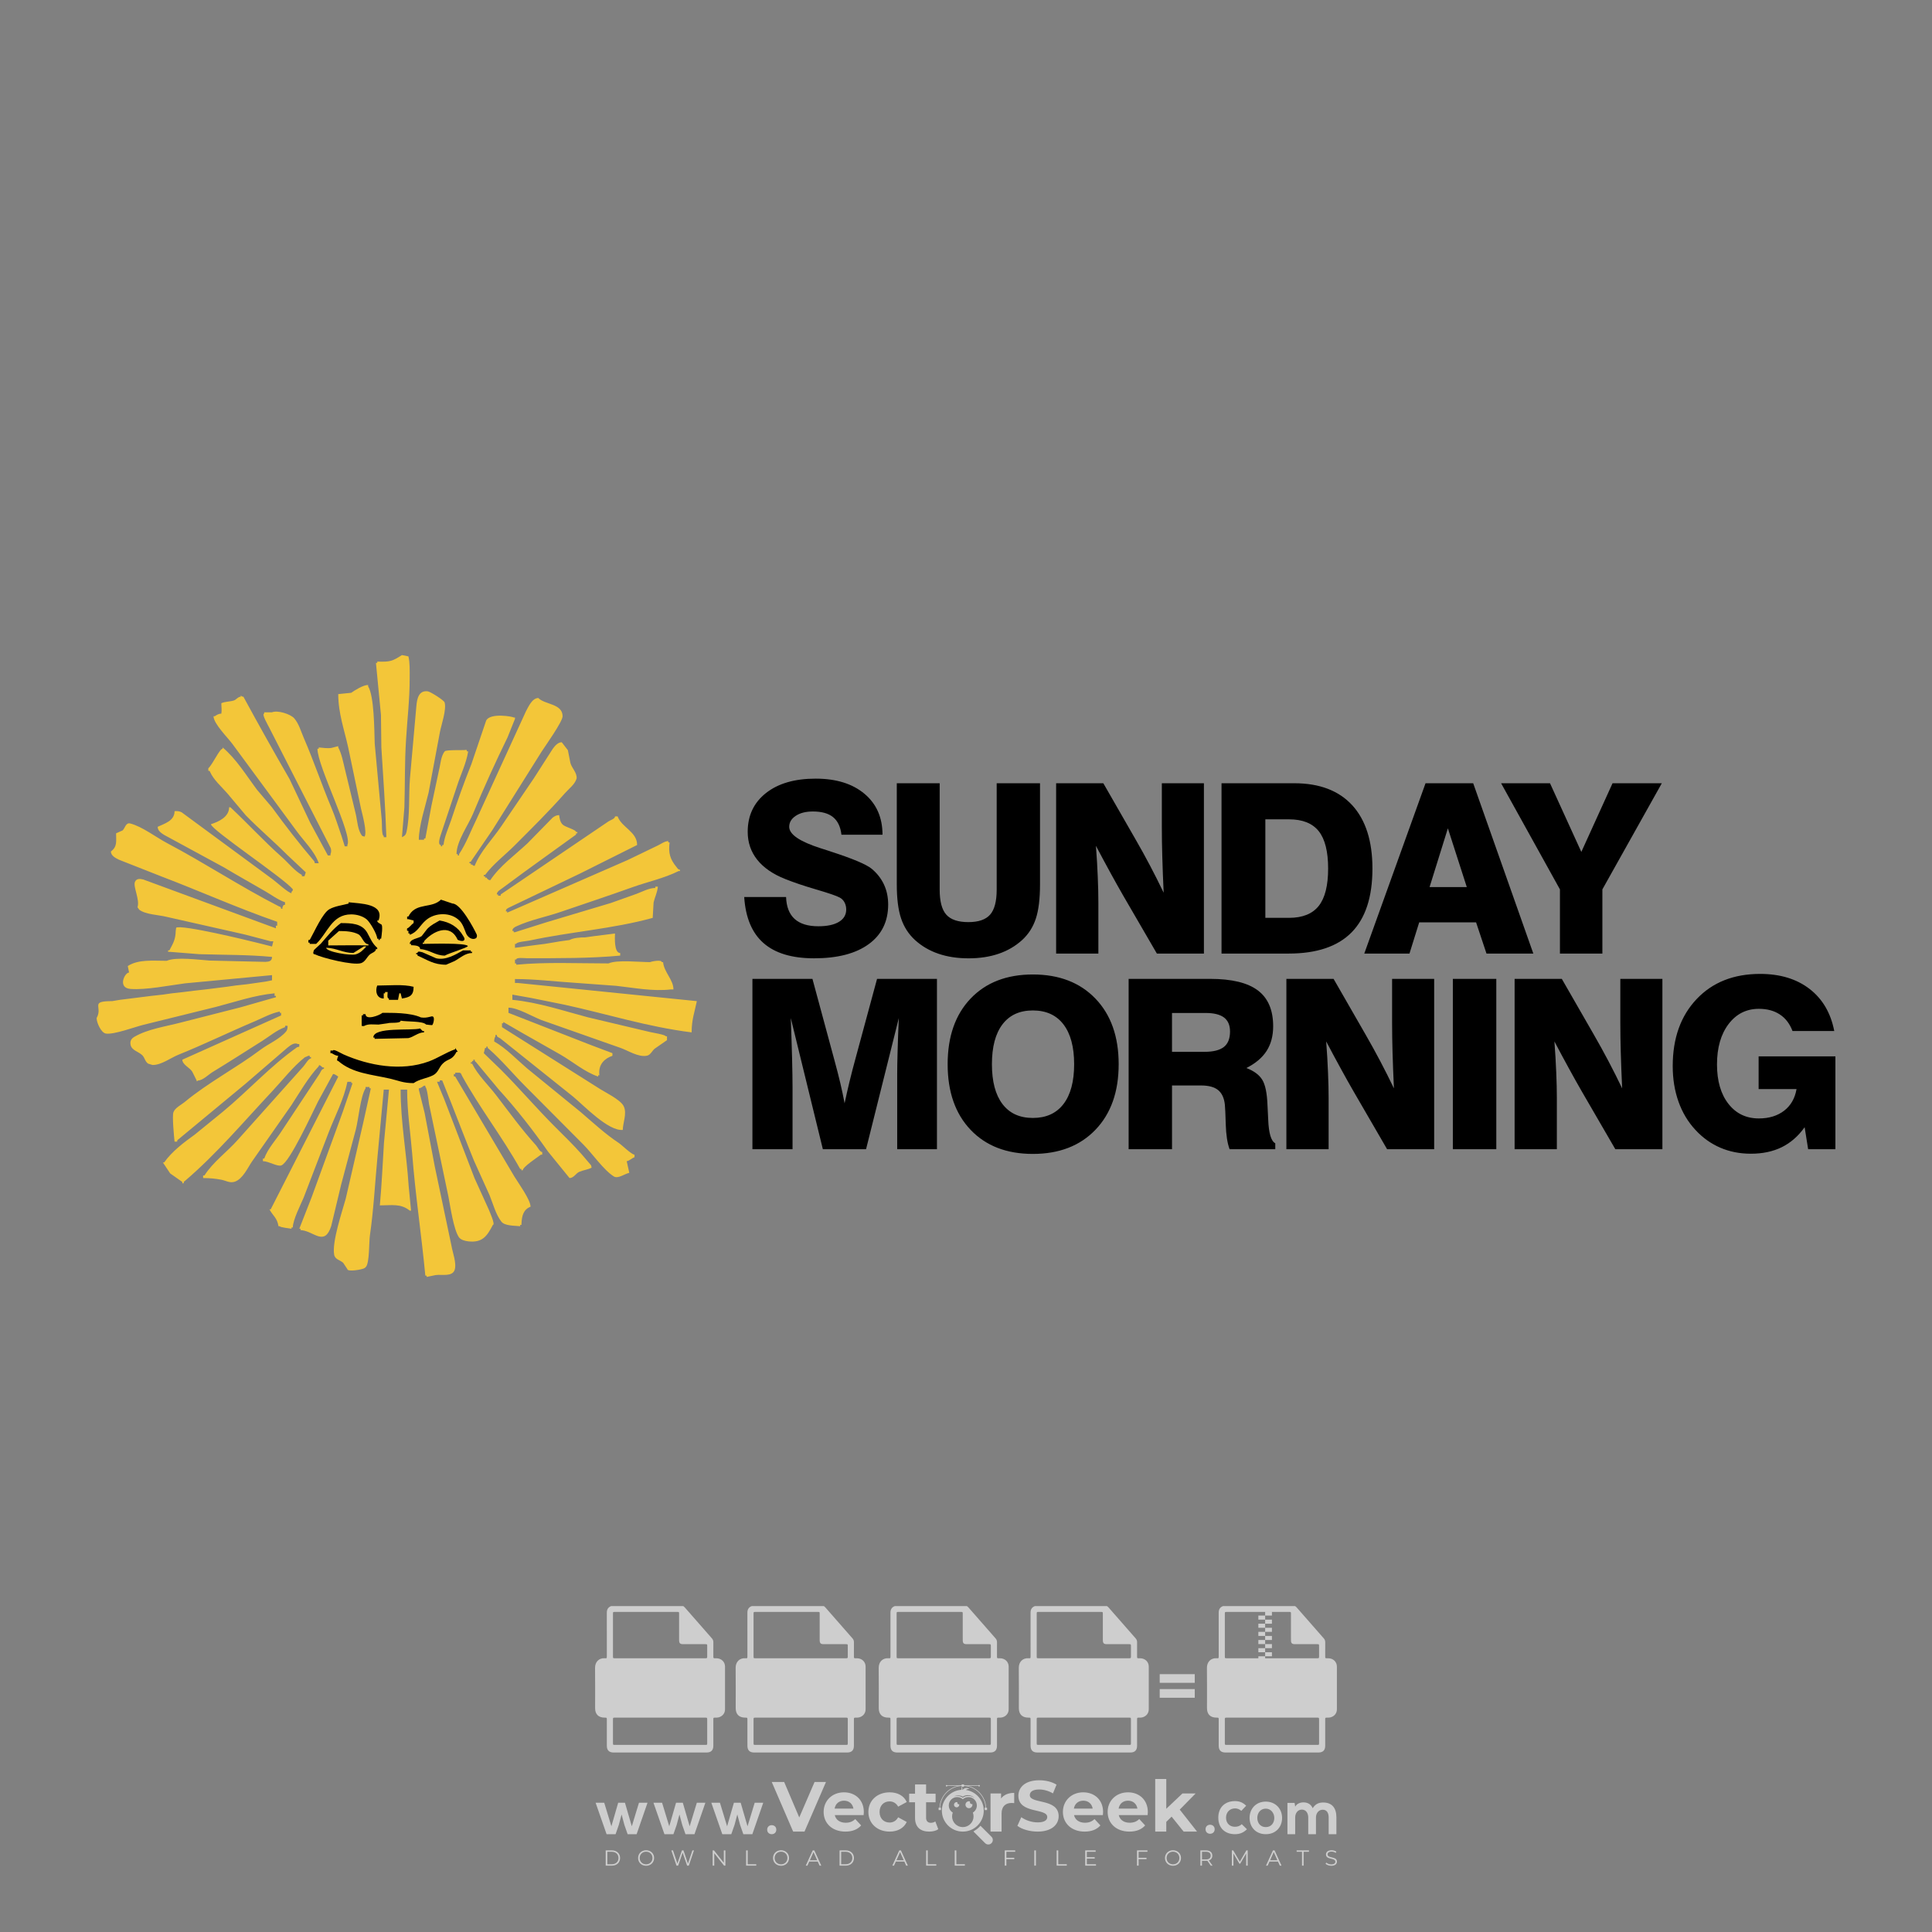 <?xml version="1.0" encoding="iso-8859-1"?>
<!-- Generator: Adobe Illustrator 26.0.1, SVG Export Plug-In . SVG Version: 6.00 Build 0)  -->
<svg version="1.1" id="Layer_1" xmlns="http://www.w3.org/2000/svg" xmlns:xlink="http://www.w3.org/1999/xlink" x="0px" y="0px"
	 viewBox="0 0 500 500" style="enable-background:new 0 0 500 500;" xml:space="preserve">
<rect x="0" y="0" width="500" height="500" fill="#808080" stroke="none"/>
<g id="watermark_1_">
	<g>
		<g id="watermark" style="opacity:0.61;">
			<g>
				<g>
					<g>
						<g>
							<polygon style="fill:#FFFFFF;" points="213.765,461.172 208.204,474.017 205.268,474.017 199.726,461.172 202.938,461.172 
								206.846,470.347 210.81,461.172 							"/>
						</g>
						<g>
							<path style="fill:#FFFFFF;" d="M223.507,469.741h-7.469c0.275,1.23,1.321,1.982,2.826,1.982c1.046,0,1.798-0.312,2.477-0.954
								l1.523,1.651c-0.917,1.046-2.294,1.597-4.074,1.597c-3.413,0-5.634-2.147-5.634-5.083c0-2.954,2.257-5.083,5.267-5.083
								c2.899,0,5.138,1.945,5.138,5.12C223.562,469.191,223.526,469.503,223.507,469.741 M216.002,468.071h4.863
								c-0.202-1.248-1.138-2.055-2.422-2.055C217.139,466.016,216.204,466.805,216.002,468.071"/>
						</g>
						<g>
							<path style="fill:#FFFFFF;" d="M224.735,468.934c0-2.973,2.294-5.083,5.505-5.083c2.074,0,3.707,0.899,4.423,2.514
								l-2.22,1.193c-0.532-0.936-1.321-1.358-2.221-1.358c-1.45,0-2.587,1.009-2.587,2.734c0,1.725,1.138,2.734,2.587,2.734
								c0.899,0,1.688-0.404,2.221-1.358l2.22,1.211c-0.716,1.578-2.349,2.495-4.423,2.495
								C227.029,474.017,224.735,471.907,224.735,468.934"/>
						</g>
						<g>
							<path style="fill:#FFFFFF;" d="M242.828,473.393c-0.587,0.422-1.45,0.624-2.331,0.624c-2.33,0-3.688-1.193-3.688-3.542
								v-4.055h-1.523v-2.202h1.523v-2.404h2.863v2.404h2.459v2.202h-2.459v4.019c0,0.844,0.458,1.303,1.229,1.303
								c0.422,0,0.844-0.128,1.156-0.367L242.828,473.393z"/>
						</g>
					</g>
					<g>
						<path style="fill:#FFFFFF;" d="M262.474,463.997v2.643c-0.238-0.018-0.422-0.037-0.642-0.037
							c-1.578,0-2.624,0.862-2.624,2.753v4.661h-2.863v-9.873h2.734v1.303C259.776,464.493,260.951,463.997,262.474,463.997"/>
					</g>
					<g>
						<path style="fill:#FFFFFF;" d="M263.299,472.53l1.009-2.239c1.083,0.789,2.697,1.339,4.239,1.339
							c1.762,0,2.477-0.587,2.477-1.376c0-2.404-7.469-0.752-7.469-5.524c0-2.184,1.762-4,5.413-4c1.615,0,3.267,0.385,4.459,1.138
							l-0.918,2.257c-1.193-0.679-2.422-1.009-3.56-1.009c-1.761,0-2.44,0.66-2.44,1.468c0,2.367,7.468,0.734,7.468,5.45
							c0,2.147-1.78,3.982-5.45,3.982C266.492,474.017,264.437,473.411,263.299,472.53"/>
					</g>
					<g>
						<path style="fill:#FFFFFF;" d="M285.428,469.741h-7.469c0.275,1.23,1.321,1.982,2.826,1.982c1.046,0,1.798-0.312,2.477-0.954
							l1.523,1.651c-0.918,1.046-2.294,1.597-4.074,1.597c-3.413,0-5.634-2.147-5.634-5.083c0-2.954,2.257-5.083,5.267-5.083
							c2.9,0,5.138,1.945,5.138,5.12C285.484,469.191,285.447,469.503,285.428,469.741 M277.923,468.071h4.863
							c-0.202-1.248-1.138-2.055-2.422-2.055C279.061,466.016,278.125,466.805,277.923,468.071"/>
					</g>
					<g>
						<path style="fill:#FFFFFF;" d="M297.007,469.741h-7.469c0.275,1.23,1.321,1.982,2.826,1.982c1.046,0,1.798-0.312,2.477-0.954
							l1.523,1.651c-0.918,1.046-2.294,1.597-4.074,1.597c-3.413,0-5.634-2.147-5.634-5.083c0-2.954,2.257-5.083,5.267-5.083
							c2.899,0,5.138,1.945,5.138,5.12C297.062,469.191,297.025,469.503,297.007,469.741 M289.501,468.071h4.863
							c-0.202-1.248-1.138-2.055-2.422-2.055C290.639,466.016,289.703,466.805,289.501,468.071"/>
					</g>
					<g>
						<polygon style="fill:#FFFFFF;" points="303.208,470.145 301.831,471.503 301.831,474.017 298.969,474.017 298.969,460.401 
							301.831,460.401 301.831,468.108 306.016,464.144 309.429,464.144 305.318,468.328 309.796,474.017 306.327,474.017 						"/>
					</g>
					<g>
						<path style="fill:#FFFFFF;" d="M256.601,475.359L256.601,475.359l-2.86-2.86c-0.435,0.508-0.953,0.943-1.534,1.284
							c-0.092,0.069-0.186,0.136-0.283,0.199l3.027,3.027c0.456,0.456,1.195,0.456,1.65,0
							C257.057,476.554,257.057,475.815,256.601,475.359"/>
					</g>
					<g>
						<path style="fill:#FFFFFF;" d="M249.984,463.244c0.221-0.173,0.495-0.281,0.797-0.281c0.042,0,0.083,0.002,0.124,0.006
							c-0.214-0.156-0.478-0.249-0.764-0.249c-0.395,0-0.744,0.18-0.981,0.458c-0.051,0-0.1,0.006-0.151,0.008
							c0.039-0.077,0.064-0.162,0.064-0.255c0-0.234-0.143-0.434-0.346-0.519c0.087,0.126,0.138,0.279,0.138,0.445
							c0,0.122-0.031,0.237-0.081,0.341c-2.811,0.201-5.03,2.539-5.03,5.4c0,2.993,2.426,5.42,5.42,5.42
							c2.993,0,5.42-2.426,5.42-5.42C254.595,465.879,252.593,463.635,249.984,463.244 M247.983,464.656
							c0.435,0,0.844,0.112,1.199,0.309c0.374-0.245,0.82-0.387,1.299-0.387c0.711,0,1.348,0.312,1.784,0.806
							c-0.435-0.379-1.004-0.61-1.627-0.61c-0.449,0-0.87,0.12-1.234,0.329c-0.079,0.046-0.156,0.096-0.229,0.15
							c-0.065-0.048-0.133-0.093-0.204-0.134c-0.369-0.219-0.8-0.344-1.26-0.344c-0.3,0-0.588,0.054-0.854,0.152
							C247.196,464.754,247.578,464.656,247.983,464.656 M251.772,469.098c0.115,0.305,0.181,0.634,0.181,0.979
							c0,1.534-1.244,2.777-2.778,2.777c-1.534,0-2.777-1.243-2.777-2.777c0-0.345,0.066-0.674,0.181-0.979
							c-0.62-0.382-1.035-1.064-1.035-1.846c0-1.197,0.971-2.168,2.168-2.168c0.565,0,1.078,0.218,1.463,0.572
							c0.386-0.354,0.899-0.572,1.464-0.572c1.197,0,2.168,0.971,2.168,2.168C252.807,468.034,252.392,468.716,251.772,469.098"/>
					</g>
					<g>
						<path style="fill:#FFFFFF;" d="M251.666,467.061c0,0.497-0.404,0.901-0.901,0.901c-0.497,0-0.901-0.404-0.901-0.901
							s0.404-0.901,0.901-0.901c0.101,0,0.197,0.017,0.287,0.047c-0.03,0.062-0.045,0.132-0.045,0.204
							c0,0.273,0.221,0.494,0.494,0.494c0.05,0,0.099-0.008,0.146-0.022C251.66,466.941,251.666,467,251.666,467.061"/>
					</g>
					<g>
						<path style="fill:#FFFFFF;" d="M248.255,467.061c0,0.376-0.305,0.681-0.681,0.681c-0.376,0-0.681-0.305-0.681-0.681
							s0.305-0.681,0.681-0.681c0.076,0,0.149,0.013,0.217,0.035c-0.023,0.047-0.034,0.1-0.034,0.155
							c0,0.206,0.167,0.374,0.374,0.374c0.038,0,0.075-0.006,0.11-0.017C248.25,466.97,248.255,467.015,248.255,467.061"/>
					</g>
					<g>
						<g>
							<g>
								<rect x="242.908" y="467.83" style="fill:#FFFFFF;" width="0.616" height="0.616"/>
							</g>
							<g>
								<rect x="254.827" y="467.83" style="fill:#FFFFFF;" width="0.616" height="0.616"/>
							</g>
							<g>
								<path style="fill:#FFFFFF;" d="M255.205,468.082h-0.14c0-3.248-2.642-5.89-5.89-5.89c-3.248,0-5.89,2.642-5.89,5.89h-0.14
									c0-1.611,0.627-3.125,1.766-4.264c1.139-1.139,2.653-1.766,4.264-1.766c1.611,0,3.125,0.627,4.264,1.766
									C254.578,464.957,255.205,466.471,255.205,468.082"/>
							</g>
						</g>
						<g>
							<rect x="248.868" y="461.814" style="fill:#FFFFFF;" width="0.616" height="0.616"/>
						</g>
						<g>
							<rect x="244.95" y="462.052" style="fill:#FFFFFF;" width="8.45" height="0.14"/>
						</g>
						<g>
							<path style="fill:#FFFFFF;" d="M245.174,462.15c0,0.108-0.088,0.196-0.196,0.196c-0.108,0-0.196-0.088-0.196-0.196
								c0-0.108,0.088-0.196,0.196-0.196C245.086,461.954,245.174,462.042,245.174,462.15"/>
						</g>
						<g>
							<path style="fill:#FFFFFF;" d="M253.596,462.15c0,0.108-0.088,0.196-0.196,0.196c-0.108,0-0.196-0.088-0.196-0.196
								c0-0.108,0.088-0.196,0.196-0.196C253.509,461.954,253.596,462.042,253.596,462.15"/>
						</g>
					</g>
				</g>
				<g>
					<path style="fill:#FFFFFF;" d="M314.356,473.409c0,1.559-2.364,1.559-2.364,0C311.993,471.851,314.356,471.851,314.356,473.409
						z"/>
				</g>
				<g>
					<g>
						<g>
							<path style="fill:#FFFFFF;" d="M161.739,466.549l1.772,6.088l1.855-6.088h2.215l-2.823,8.14h-2.33l-0.837-2.396l-0.722-2.708
								l-0.722,2.708l-0.837,2.396h-2.33l-2.839-8.14h2.231l1.855,6.088l1.756-6.088H161.739z"/>
						</g>
						<g>
							<path style="fill:#FFFFFF;" d="M176.713,466.549l1.772,6.088l1.855-6.088h2.215l-2.823,8.14h-2.33l-0.837-2.396l-0.722-2.708
								l-0.722,2.708l-0.837,2.396h-2.33l-2.839-8.14h2.231l1.855,6.088l1.756-6.088H176.713z"/>
						</g>
						<g>
							<path style="fill:#FFFFFF;" d="M191.687,466.549l1.772,6.088l1.855-6.088h2.215l-2.823,8.14h-2.33l-0.837-2.396l-0.722-2.708
								l-0.722,2.708l-0.837,2.396h-2.33l-2.839-8.14h2.231l1.855,6.088l1.756-6.088H191.687z"/>
						</g>
					</g>
					<g>
						<path style="fill:#FFFFFF;" d="M200.908,473.52c0,1.559-2.364,1.559-2.364,0C198.545,471.962,200.908,471.962,200.908,473.52z
							"/>
					</g>
					<g>
						<path style="fill:#FFFFFF;" d="M322.71,473.409c-0.935,0.919-1.919,1.28-3.117,1.28c-2.346,0-4.3-1.411-4.3-4.282
							s1.953-4.284,4.3-4.284c1.149,0,2.035,0.329,2.921,1.199l-1.264,1.329c-0.476-0.428-1.066-0.64-1.623-0.64
							c-1.346,0-2.33,0.985-2.33,2.396c0,1.542,1.05,2.362,2.297,2.362c0.64,0,1.28-0.18,1.772-0.672L322.71,473.409z"/>
					</g>
					<g>
						<path style="fill:#FFFFFF;" d="M331.805,470.472c0,2.33-1.591,4.217-4.217,4.217c-2.626,0-4.201-1.887-4.201-4.217
							c0-2.314,1.609-4.217,4.185-4.217C330.149,466.255,331.805,468.158,331.805,470.472z M325.389,470.472
							c0,1.231,0.739,2.38,2.199,2.38c1.46,0,2.199-1.149,2.199-2.38c0-1.215-0.854-2.396-2.199-2.396
							C326.144,468.077,325.389,469.258,325.389,470.472z"/>
					</g>
					<g>
						<path style="fill:#FFFFFF;" d="M338.572,474.689v-4.332c0-1.068-0.559-2.035-1.658-2.035c-1.082,0-1.722,0.967-1.722,2.035
							v4.332h-2.003v-8.107h1.855l0.148,0.985c0.426-0.82,1.362-1.116,2.133-1.116c0.969,0,1.937,0.394,2.396,1.51
							c0.723-1.149,1.658-1.478,2.708-1.478c2.297,0,3.43,1.412,3.43,3.84v4.365h-2.003v-4.365c0-1.066-0.442-1.97-1.526-1.97
							c-1.082,0-1.756,0.935-1.756,2.003v4.332H338.572z"/>
					</g>
				</g>
			</g>
		</g>
		<g style="opacity:0.61;">
			<g>
				<g>
					<path style="fill:#FFFFFF;" d="M345.988,431.299c-0.006-1.224-0.959-2.121-2.189-2.14c-0.924-0.014-0.832,0.12-0.834-0.867
						c-0.003-1.097-0.007-2.194,0.003-3.292c0.003-0.379-0.112-0.691-0.362-0.976c-2.342-2.668-4.678-5.342-7.019-8.011
						c-0.12-0.137-0.275-0.244-0.414-0.366c-6.214,0-12.427,0-18.641,0c-0.794,0.293-1.14,0.868-1.138,1.709
						c0.01,3.748,0.004,7.496,0.004,11.243c0,0.556-0.003,0.589-0.55,0.551c-1.497-0.102-2.516,0.986-2.497,2.492
						c0.044,3.476,0.013,6.953,0.014,10.429c0.001,1.58,0.867,2.443,2.45,2.449c0.582,0.002,0.582,0.002,0.582,0.6
						c0,2.219-0.001,4.438,0.001,6.657c0.001,1.192,0.58,1.771,1.768,1.771c8.013,0.001,16.027,0.001,24.04,0
						c1.168,0,1.755-0.583,1.757-1.745c0.002-2.256,0-4.512,0.001-6.768c0-0.512,0.002-0.511,0.52-0.515
						c0.271-0.002,0.541,0.008,0.809-0.058c0.996-0.246,1.69-1.044,1.694-2.069C346.003,438.696,346.005,434.997,345.988,431.299z
						 M317.537,417.162c5.337,0,10.674,0,16.01,0c0.548,0,0.554,0.007,0.554,0.561c0.001,2.243-0.001,4.486,0.001,6.73
						c0.001,0.811,0.249,1.059,1.06,1.059c1.91,0.001,3.821,0,5.731,0.001c0.458,0,0.479,0.021,0.481,0.483
						c0.003,0.887,0.002,1.775,0,2.662c-0.001,0.477-0.024,0.498-0.504,0.499c-3.895,0.001-7.79,0-11.684,0
						c-3.882,0-7.765,0-11.647,0c-0.55,0-0.552-0.001-0.552-0.561c-0.001-3.624-0.001-7.247,0-10.871
						C316.987,417.166,316.991,417.162,317.537,417.162z M340.822,451.579c-3.883,0.001-7.766,0-11.65,0c-3.871,0-7.742,0-11.613,0
						c-0.572,0-0.574-0.002-0.574-0.579c-0.001-1.997-0.001-3.994,0.001-5.991c0-0.464,0.023-0.486,0.478-0.487
						c7.803-0.001,15.607-0.001,23.41,0c0.478,0,0.499,0.02,0.499,0.503c0.002,1.997,0.001,3.994,0,5.991
						C341.375,451.574,341.37,451.579,340.822,451.579z"/>
				</g>
				<g>
					<g>
						<rect x="327.418" y="417.053" style="fill:#FFFFFF;" width="1.757" height="1.054"/>
					</g>
					<g>
						<rect x="325.662" y="418.107" style="fill:#FFFFFF;" width="1.757" height="1.054"/>
					</g>
					<g>
						<rect x="327.418" y="419.161" style="fill:#FFFFFF;" width="1.757" height="1.054"/>
					</g>
					<g>
						<rect x="325.662" y="420.215" style="fill:#FFFFFF;" width="1.757" height="1.054"/>
					</g>
					<g>
						<rect x="327.418" y="421.269" style="fill:#FFFFFF;" width="1.757" height="1.054"/>
					</g>
					<g>
						<rect x="325.662" y="422.323" style="fill:#FFFFFF;" width="1.757" height="1.054"/>
					</g>
					<g>
						<rect x="327.418" y="423.378" style="fill:#FFFFFF;" width="1.757" height="1.054"/>
					</g>
					<g>
						<rect x="325.662" y="424.432" style="fill:#FFFFFF;" width="1.757" height="1.054"/>
					</g>
					<g>
						<rect x="327.418" y="425.486" style="fill:#FFFFFF;" width="1.757" height="1.054"/>
					</g>
					<g>
						<rect x="325.662" y="426.54" style="fill:#FFFFFF;" width="1.757" height="1.054"/>
					</g>
					<g>
						<rect x="327.418" y="427.594" style="fill:#FFFFFF;" width="1.757" height="1.054"/>
					</g>
					<g>
						<rect x="325.662" y="428.648" style="fill:#FFFFFF;" width="1.757" height="1.054"/>
					</g>
				</g>
			</g>
			<g>
				<path style="fill:#FFFFFF;" d="M187.637,431.299c-0.006-1.224-0.959-2.121-2.189-2.14c-0.924-0.014-0.832,0.12-0.834-0.867
					c-0.003-1.097-0.007-2.194,0.003-3.292c0.003-0.379-0.112-0.691-0.362-0.976c-2.342-2.668-4.678-5.342-7.019-8.011
					c-0.12-0.137-0.275-0.244-0.414-0.366c-6.214,0-12.427,0-18.641,0c-0.794,0.293-1.14,0.868-1.138,1.709
					c0.01,3.748,0.004,7.496,0.004,11.243c0,0.556-0.003,0.589-0.55,0.551c-1.497-0.102-2.516,0.986-2.497,2.492
					c0.044,3.476,0.013,6.953,0.014,10.429c0.001,1.58,0.867,2.443,2.45,2.449c0.582,0.002,0.582,0.002,0.582,0.6
					c0,2.219-0.001,4.438,0.001,6.657c0.001,1.192,0.58,1.771,1.768,1.771c8.013,0.001,16.027,0.001,24.04,0
					c1.168,0,1.755-0.583,1.757-1.745c0.002-2.256,0-4.512,0.001-6.768c0-0.512,0.002-0.511,0.52-0.515
					c0.271-0.002,0.541,0.008,0.809-0.058c0.996-0.246,1.69-1.044,1.694-2.069C187.652,438.696,187.655,434.997,187.637,431.299z
					 M159.187,417.162c5.337,0,10.674,0,16.01,0c0.548,0,0.554,0.007,0.554,0.561c0.001,2.243-0.001,4.486,0.001,6.73
					c0.001,0.811,0.249,1.059,1.06,1.059c1.91,0.001,3.821,0,5.731,0.001c0.458,0,0.479,0.021,0.481,0.483
					c0.003,0.887,0.002,1.775,0,2.662c-0.001,0.477-0.024,0.498-0.504,0.499c-3.895,0.001-7.79,0-11.684,0
					c-3.882,0-7.765,0-11.647,0c-0.55,0-0.552-0.001-0.552-0.561c-0.001-3.624-0.001-7.247,0-10.871
					C158.636,417.166,158.64,417.162,159.187,417.162z M182.472,451.579c-3.883,0.001-7.766,0-11.65,0c-3.871,0-7.742,0-11.613,0
					c-0.572,0-0.574-0.002-0.574-0.579c-0.001-1.997-0.001-3.994,0.001-5.991c0-0.464,0.023-0.486,0.478-0.487
					c7.803-0.001,15.607-0.001,23.41,0c0.478,0,0.499,0.02,0.499,0.503c0.002,1.997,0.001,3.994,0,5.991
					C183.024,451.574,183.019,451.579,182.472,451.579z"/>
			</g>
			<g>
				<path style="fill:#FFFFFF;" d="M159.779,440.669v-7.897h2.779c0.375,0,0.726,0.061,1.053,0.182
					c0.327,0.121,0.612,0.292,0.855,0.513c0.242,0.221,0.434,0.483,0.573,0.789c0.14,0.305,0.21,0.642,0.21,1.009
					c0,0.375-0.07,0.715-0.21,1.02c-0.14,0.305-0.331,0.568-0.573,0.789c-0.243,0.221-0.528,0.392-0.855,0.513
					c-0.327,0.121-0.678,0.182-1.053,0.182h-1.29v2.901H159.779z M162.58,436.356c0.39,0,0.684-0.111,0.882-0.331
					c0.199-0.22,0.298-0.474,0.298-0.761c0-0.14-0.024-0.276-0.072-0.408c-0.048-0.132-0.121-0.248-0.221-0.347
					c-0.099-0.099-0.223-0.178-0.37-0.237c-0.147-0.059-0.32-0.089-0.518-0.089h-1.312v2.173H162.58z"/>
				<path style="fill:#FFFFFF;" d="M166.308,432.771h1.731l3.177,5.294h0.088l-0.088-1.522v-3.772h1.478v7.897h-1.566l-3.353-5.592
					h-0.088l0.088,1.522v4.07h-1.467V432.771z"/>
				<path style="fill:#FFFFFF;" d="M177.922,436.334h3.872c0.022,0.089,0.04,0.195,0.055,0.32c0.014,0.125,0.022,0.25,0.022,0.375
					c0,0.507-0.077,0.985-0.231,1.434c-0.154,0.449-0.397,0.849-0.728,1.202c-0.353,0.375-0.776,0.666-1.268,0.871
					c-0.493,0.206-1.055,0.309-1.688,0.309c-0.574,0-1.114-0.103-1.622-0.309c-0.507-0.206-0.948-0.492-1.323-0.86
					c-0.375-0.367-0.673-0.803-0.894-1.307c-0.221-0.504-0.331-1.053-0.331-1.649c0-0.595,0.11-1.145,0.331-1.649
					c0.221-0.504,0.518-0.939,0.894-1.307c0.375-0.367,0.816-0.654,1.323-0.86c0.507-0.206,1.048-0.309,1.622-0.309
					c0.64,0,1.211,0.11,1.715,0.331c0.504,0.221,0.935,0.526,1.296,0.915l-1.025,1.004c-0.258-0.272-0.544-0.48-0.861-0.623
					c-0.316-0.143-0.695-0.215-1.136-0.215c-0.361,0-0.703,0.065-1.026,0.193c-0.324,0.129-0.607,0.311-0.85,0.546
					c-0.242,0.235-0.436,0.52-0.579,0.855c-0.143,0.335-0.215,0.708-0.215,1.119c0,0.412,0.072,0.785,0.215,1.12
					c0.143,0.335,0.338,0.62,0.584,0.855c0.246,0.235,0.531,0.418,0.855,0.546c0.323,0.129,0.669,0.193,1.037,0.193
					c0.419,0,0.773-0.061,1.064-0.182c0.29-0.121,0.538-0.278,0.744-0.469c0.148-0.132,0.275-0.3,0.381-0.502
					c0.106-0.202,0.189-0.428,0.248-0.678h-2.482V436.334z"/>
			</g>
			<g>
				<path style="fill:#FFFFFF;" d="M224.019,431.299c-0.006-1.224-0.959-2.121-2.189-2.14c-0.924-0.014-0.832,0.12-0.834-0.867
					c-0.003-1.097-0.007-2.194,0.003-3.292c0.003-0.379-0.112-0.691-0.362-0.976c-2.342-2.668-4.678-5.342-7.019-8.011
					c-0.12-0.137-0.275-0.244-0.414-0.366c-6.214,0-12.427,0-18.641,0c-0.794,0.293-1.14,0.868-1.138,1.709
					c0.01,3.748,0.004,7.496,0.004,11.243c0,0.556-0.003,0.589-0.55,0.551c-1.497-0.102-2.516,0.986-2.497,2.492
					c0.044,3.476,0.013,6.953,0.014,10.429c0.001,1.58,0.867,2.443,2.45,2.449c0.582,0.002,0.582,0.002,0.582,0.6
					c0,2.219-0.001,4.438,0.001,6.657c0.001,1.192,0.58,1.771,1.768,1.771c8.013,0.001,16.027,0.001,24.04,0
					c1.168,0,1.755-0.583,1.757-1.745c0.002-2.256,0-4.512,0.001-6.768c0-0.512,0.002-0.511,0.52-0.515
					c0.271-0.002,0.541,0.008,0.809-0.058c0.997-0.246,1.69-1.044,1.694-2.069C224.034,438.696,224.036,434.997,224.019,431.299z
					 M195.568,417.162c5.337,0,10.674,0,16.01,0c0.548,0,0.554,0.007,0.554,0.561c0.001,2.243-0.001,4.486,0.001,6.73
					c0.001,0.811,0.249,1.059,1.06,1.059c1.91,0.001,3.821,0,5.731,0.001c0.458,0,0.479,0.021,0.481,0.483
					c0.003,0.887,0.002,1.775,0,2.662c-0.001,0.477-0.024,0.498-0.504,0.499c-3.895,0.001-7.79,0-11.684,0
					c-3.882,0-7.765,0-11.647,0c-0.55,0-0.552-0.001-0.552-0.561c-0.001-3.624-0.001-7.247,0-10.871
					C195.018,417.166,195.022,417.162,195.568,417.162z M218.854,451.579c-3.883,0.001-7.766,0-11.65,0c-3.871,0-7.742,0-11.613,0
					c-0.572,0-0.574-0.002-0.574-0.579c-0.001-1.997-0.001-3.994,0.001-5.991c0-0.464,0.023-0.486,0.478-0.487
					c7.803-0.001,15.607-0.001,23.41,0c0.478,0,0.499,0.02,0.499,0.503c0.002,1.997,0.001,3.994,0,5.991
					C219.406,451.574,219.401,451.579,218.854,451.579z"/>
			</g>
			<g>
				<path style="fill:#FFFFFF;" d="M205.111,432.771h1.699l2.967,7.897h-1.644l-0.651-1.886h-3.044l-0.651,1.886h-1.643
					L205.111,432.771z M206.997,437.415l-0.706-1.974l-0.287-0.96h-0.088l-0.287,0.96l-0.706,1.974H206.997z"/>
				<path style="fill:#FFFFFF;" d="M211.331,434.536c-0.125,0-0.245-0.024-0.359-0.072c-0.114-0.048-0.213-0.114-0.298-0.199
					c-0.084-0.084-0.151-0.182-0.198-0.292c-0.048-0.11-0.072-0.232-0.072-0.364s0.024-0.254,0.072-0.364
					c0.048-0.11,0.114-0.208,0.198-0.292c0.084-0.084,0.184-0.151,0.298-0.198c0.114-0.048,0.233-0.072,0.359-0.072
					c0.257,0,0.478,0.09,0.662,0.27c0.184,0.181,0.276,0.399,0.276,0.656s-0.092,0.476-0.276,0.656
					C211.809,434.446,211.589,434.536,211.331,434.536z M210.615,440.669v-5.404h1.445v5.404H210.615z"/>
			</g>
			<g>
				<path style="fill:#FFFFFF;" d="M261.044,431.299c-0.006-1.224-0.959-2.121-2.189-2.14c-0.924-0.014-0.832,0.12-0.834-0.867
					c-0.003-1.097-0.007-2.194,0.003-3.292c0.003-0.379-0.112-0.691-0.362-0.976c-2.342-2.668-4.678-5.342-7.019-8.011
					c-0.12-0.137-0.275-0.244-0.414-0.366c-6.214,0-12.427,0-18.641,0c-0.794,0.293-1.14,0.868-1.138,1.709
					c0.01,3.748,0.004,7.496,0.004,11.243c0,0.556-0.003,0.589-0.55,0.551c-1.497-0.102-2.516,0.986-2.497,2.492
					c0.044,3.476,0.013,6.953,0.014,10.429c0.001,1.58,0.867,2.443,2.45,2.449c0.582,0.002,0.582,0.002,0.582,0.6
					c0,2.219-0.001,4.438,0.001,6.657c0.001,1.192,0.58,1.771,1.768,1.771c8.013,0.001,16.027,0.001,24.04,0
					c1.168,0,1.755-0.583,1.757-1.745c0.002-2.256,0-4.512,0.001-6.768c0-0.512,0.002-0.511,0.52-0.515
					c0.271-0.002,0.541,0.008,0.809-0.058c0.996-0.246,1.69-1.044,1.694-2.069C261.059,438.696,261.061,434.997,261.044,431.299z
					 M232.593,417.162c5.337,0,10.674,0,16.01,0c0.548,0,0.554,0.007,0.554,0.561c0.001,2.243-0.001,4.486,0.001,6.73
					c0.001,0.811,0.249,1.059,1.06,1.059c1.91,0.001,3.821,0,5.731,0.001c0.458,0,0.479,0.021,0.481,0.483
					c0.003,0.887,0.002,1.775,0,2.662c-0.001,0.477-0.024,0.498-0.504,0.499c-3.895,0.001-7.79,0-11.684,0
					c-3.882,0-7.765,0-11.647,0c-0.55,0-0.552-0.001-0.552-0.561c-0.001-3.624-0.001-7.247,0-10.871
					C232.042,417.166,232.047,417.162,232.593,417.162z M255.878,451.579c-3.883,0.001-7.766,0-11.65,0c-3.871,0-7.742,0-11.613,0
					c-0.572,0-0.574-0.002-0.574-0.579c-0.001-1.997-0.001-3.994,0.001-5.991c0-0.464,0.023-0.486,0.478-0.487
					c7.803-0.001,15.607-0.001,23.41,0c0.478,0,0.499,0.02,0.499,0.503c0.002,1.997,0.001,3.994,0,5.991
					C256.431,451.574,256.426,451.579,255.878,451.579z"/>
			</g>
			<g>
				<path style="fill:#FFFFFF;" d="M236.361,440.845c-0.338,0-0.662-0.048-0.971-0.143c-0.309-0.095-0.592-0.239-0.849-0.43
					c-0.257-0.191-0.481-0.425-0.673-0.7c-0.191-0.276-0.342-0.597-0.452-0.965l1.401-0.551c0.103,0.397,0.283,0.726,0.54,0.987
					c0.257,0.261,0.596,0.392,1.015,0.392c0.154,0,0.303-0.02,0.447-0.061c0.143-0.04,0.272-0.099,0.386-0.176
					s0.204-0.175,0.27-0.292c0.066-0.118,0.099-0.254,0.099-0.408c0-0.147-0.026-0.279-0.077-0.397
					c-0.051-0.117-0.138-0.227-0.259-0.331c-0.121-0.103-0.28-0.202-0.475-0.298c-0.195-0.095-0.435-0.195-0.722-0.298l-0.485-0.176
					c-0.213-0.073-0.429-0.173-0.645-0.298c-0.217-0.125-0.413-0.276-0.59-0.452c-0.177-0.176-0.322-0.384-0.436-0.623
					c-0.114-0.239-0.171-0.509-0.171-0.81c0-0.309,0.06-0.597,0.182-0.866c0.121-0.268,0.294-0.503,0.518-0.706
					c0.224-0.202,0.492-0.36,0.805-0.474s0.66-0.171,1.042-0.171c0.397,0,0.74,0.053,1.031,0.16
					c0.291,0.107,0.537,0.243,0.739,0.408c0.202,0.165,0.366,0.348,0.491,0.546c0.125,0.199,0.217,0.386,0.276,0.563l-1.312,0.551
					c-0.074-0.221-0.208-0.419-0.402-0.596c-0.195-0.176-0.462-0.265-0.8-0.265c-0.324,0-0.592,0.075-0.805,0.226
					c-0.213,0.151-0.32,0.348-0.32,0.59c0,0.235,0.103,0.436,0.309,0.601c0.206,0.165,0.533,0.325,0.982,0.48l0.497,0.165
					c0.316,0.111,0.605,0.237,0.866,0.381c0.261,0.143,0.485,0.314,0.673,0.513c0.187,0.199,0.331,0.425,0.43,0.678
					c0.1,0.254,0.149,0.546,0.149,0.877c0,0.412-0.083,0.767-0.248,1.064c-0.165,0.298-0.377,0.542-0.634,0.734
					c-0.258,0.191-0.548,0.335-0.872,0.43C236.986,440.797,236.67,440.845,236.361,440.845z"/>
				<path style="fill:#FFFFFF;" d="M239.516,432.771h1.61l1.633,4.754l0.287,1.015h0.088l0.309-1.015l1.699-4.754h1.61l-2.879,7.897
					h-1.566L239.516,432.771z"/>
				<path style="fill:#FFFFFF;" d="M251.097,436.334h3.871c0.022,0.089,0.04,0.195,0.055,0.32c0.015,0.125,0.023,0.25,0.023,0.375
					c0,0.507-0.078,0.985-0.232,1.434c-0.154,0.449-0.397,0.849-0.728,1.202c-0.353,0.375-0.775,0.666-1.268,0.871
					c-0.493,0.206-1.055,0.309-1.688,0.309c-0.574,0-1.114-0.103-1.621-0.309c-0.507-0.206-0.949-0.492-1.324-0.86
					c-0.375-0.367-0.673-0.803-0.894-1.307c-0.22-0.504-0.331-1.053-0.331-1.649c0-0.595,0.11-1.145,0.331-1.649
					c0.221-0.504,0.518-0.939,0.894-1.307c0.375-0.367,0.816-0.654,1.324-0.86c0.507-0.206,1.047-0.309,1.621-0.309
					c0.64,0,1.211,0.11,1.715,0.331c0.504,0.221,0.936,0.526,1.296,0.915l-1.026,1.004c-0.257-0.272-0.544-0.48-0.861-0.623
					c-0.316-0.143-0.694-0.215-1.136-0.215c-0.36,0-0.702,0.065-1.026,0.193c-0.323,0.129-0.607,0.311-0.849,0.546
					c-0.243,0.235-0.436,0.52-0.579,0.855c-0.143,0.335-0.215,0.708-0.215,1.119c0,0.412,0.072,0.785,0.215,1.12
					c0.143,0.335,0.338,0.62,0.585,0.855c0.246,0.235,0.531,0.418,0.854,0.546c0.324,0.129,0.669,0.193,1.037,0.193
					c0.419,0,0.774-0.061,1.064-0.182c0.29-0.121,0.539-0.278,0.745-0.469c0.147-0.132,0.274-0.3,0.38-0.502
					c0.107-0.202,0.189-0.428,0.248-0.678h-2.482V436.334z"/>
			</g>
			<g>
				<path style="fill:#FFFFFF;" d="M297.3,431.299c-0.006-1.224-0.959-2.121-2.189-2.14c-0.924-0.014-0.832,0.12-0.834-0.867
					c-0.003-1.097-0.007-2.194,0.003-3.292c0.003-0.379-0.112-0.691-0.362-0.976c-2.342-2.668-4.678-5.342-7.019-8.011
					c-0.12-0.137-0.275-0.244-0.414-0.366c-6.214,0-12.427,0-18.641,0c-0.794,0.293-1.14,0.868-1.138,1.709
					c0.01,3.748,0.004,7.496,0.004,11.243c0,0.556-0.003,0.589-0.55,0.551c-1.497-0.102-2.516,0.986-2.497,2.492
					c0.044,3.476,0.013,6.953,0.014,10.429c0.001,1.58,0.867,2.443,2.45,2.449c0.582,0.002,0.582,0.002,0.582,0.6
					c0,2.219-0.001,4.438,0.001,6.657c0.001,1.192,0.58,1.771,1.768,1.771c8.013,0.001,16.027,0.001,24.04,0
					c1.168,0,1.755-0.583,1.757-1.745c0.002-2.256,0-4.512,0.001-6.768c0-0.512,0.002-0.511,0.52-0.515
					c0.271-0.002,0.541,0.008,0.809-0.058c0.996-0.246,1.69-1.044,1.694-2.069C297.315,438.696,297.318,434.997,297.3,431.299z
					 M268.85,417.162c5.337,0,10.674,0,16.01,0c0.548,0,0.554,0.007,0.554,0.561c0.001,2.243-0.001,4.486,0.001,6.73
					c0.001,0.811,0.249,1.059,1.06,1.059c1.91,0.001,3.821,0,5.731,0.001c0.458,0,0.479,0.021,0.481,0.483
					c0.003,0.887,0.002,1.775,0,2.662c-0.001,0.477-0.024,0.498-0.504,0.499c-3.895,0.001-7.79,0-11.684,0
					c-3.882,0-7.765,0-11.647,0c-0.55,0-0.552-0.001-0.552-0.561c-0.001-3.624-0.001-7.247,0-10.871
					C268.299,417.166,268.303,417.162,268.85,417.162z M292.135,451.579c-3.883,0.001-7.766,0-11.65,0c-3.871,0-7.742,0-11.613,0
					c-0.572,0-0.574-0.002-0.574-0.579c-0.001-1.997-0.001-3.994,0.001-5.991c0-0.464,0.023-0.486,0.478-0.487
					c7.803-0.001,15.607-0.001,23.41,0c0.478,0,0.499,0.02,0.499,0.503c0.001,1.997,0.001,3.994,0,5.991
					C292.687,451.574,292.682,451.579,292.135,451.579z"/>
			</g>
			<g>
				<path style="fill:#FFFFFF;" d="M272.966,434.183v1.831h3.165v1.412h-3.165v1.831h3.518v1.412h-5.007v-7.897h5.007v1.412H272.966
					z"/>
				<path style="fill:#FFFFFF;" d="M277.852,440.669v-7.897h2.779c0.375,0,0.726,0.061,1.053,0.182
					c0.327,0.121,0.612,0.292,0.855,0.513c0.243,0.221,0.434,0.483,0.574,0.789c0.14,0.305,0.209,0.642,0.209,1.009
					c0,0.375-0.07,0.715-0.209,1.02c-0.14,0.305-0.331,0.568-0.574,0.789c-0.243,0.221-0.528,0.392-0.855,0.513
					c-0.327,0.121-0.678,0.182-1.053,0.182h-1.29v2.901H277.852z M280.653,436.356c0.389,0,0.684-0.111,0.882-0.331
					c0.199-0.22,0.298-0.474,0.298-0.761c0-0.14-0.024-0.276-0.072-0.408c-0.048-0.132-0.121-0.248-0.221-0.347
					c-0.099-0.099-0.222-0.178-0.37-0.237c-0.147-0.059-0.32-0.089-0.518-0.089h-1.312v2.173H280.653z"/>
				<path style="fill:#FFFFFF;" d="M286.797,440.845c-0.338,0-0.662-0.048-0.971-0.143c-0.309-0.095-0.592-0.239-0.849-0.43
					c-0.257-0.191-0.482-0.425-0.673-0.7c-0.191-0.276-0.342-0.597-0.452-0.965l1.401-0.551c0.103,0.397,0.283,0.726,0.541,0.987
					c0.257,0.261,0.595,0.392,1.015,0.392c0.154,0,0.303-0.02,0.447-0.061c0.143-0.04,0.272-0.099,0.386-0.176
					c0.114-0.077,0.204-0.175,0.27-0.292c0.066-0.118,0.1-0.254,0.1-0.408c0-0.147-0.026-0.279-0.077-0.397
					c-0.051-0.117-0.138-0.227-0.259-0.331c-0.121-0.103-0.279-0.202-0.474-0.298c-0.195-0.095-0.436-0.195-0.723-0.298
					l-0.485-0.176c-0.213-0.073-0.428-0.173-0.645-0.298c-0.217-0.125-0.414-0.276-0.59-0.452c-0.176-0.176-0.322-0.384-0.436-0.623
					c-0.114-0.239-0.171-0.509-0.171-0.81c0-0.309,0.061-0.597,0.182-0.866c0.121-0.268,0.294-0.503,0.518-0.706
					c0.224-0.202,0.493-0.36,0.805-0.474c0.312-0.114,0.66-0.171,1.042-0.171c0.397,0,0.741,0.053,1.031,0.16
					c0.29,0.107,0.537,0.243,0.739,0.408c0.202,0.165,0.365,0.348,0.491,0.546c0.125,0.199,0.217,0.386,0.276,0.563l-1.312,0.551
					c-0.074-0.221-0.208-0.419-0.403-0.596c-0.195-0.176-0.462-0.265-0.799-0.265c-0.324,0-0.592,0.075-0.805,0.226
					c-0.213,0.151-0.32,0.348-0.32,0.59c0,0.235,0.103,0.436,0.309,0.601c0.206,0.165,0.533,0.325,0.982,0.48l0.496,0.165
					c0.316,0.111,0.605,0.237,0.866,0.381c0.261,0.143,0.485,0.314,0.673,0.513c0.187,0.199,0.331,0.425,0.43,0.678
					c0.099,0.254,0.149,0.546,0.149,0.877c0,0.412-0.083,0.767-0.248,1.064c-0.165,0.298-0.377,0.542-0.634,0.734
					c-0.258,0.191-0.548,0.335-0.872,0.43C287.422,440.797,287.105,440.845,286.797,440.845z"/>
			</g>
			<g>
				<path style="fill:#FFFFFF;" d="M321.394,439.168l4.004-4.985h-3.827v-1.412h5.559v1.5l-3.96,4.985h4.004v1.412h-5.779V439.168z"
					/>
				<path style="fill:#FFFFFF;" d="M328.409,432.771h1.489v7.897h-1.489V432.771z"/>
				<path style="fill:#FFFFFF;" d="M331.486,440.669v-7.897h2.779c0.375,0,0.726,0.061,1.053,0.182
					c0.327,0.121,0.612,0.292,0.855,0.513s0.434,0.483,0.574,0.789c0.14,0.305,0.209,0.642,0.209,1.009
					c0,0.375-0.07,0.715-0.209,1.02c-0.14,0.305-0.331,0.568-0.574,0.789c-0.243,0.221-0.528,0.392-0.855,0.513
					c-0.327,0.121-0.678,0.182-1.053,0.182h-1.29v2.901H331.486z M334.288,436.356c0.389,0,0.684-0.111,0.882-0.331
					c0.199-0.22,0.298-0.474,0.298-0.761c0-0.14-0.024-0.276-0.072-0.408c-0.048-0.132-0.121-0.248-0.221-0.347
					c-0.099-0.099-0.222-0.178-0.37-0.237c-0.147-0.059-0.32-0.089-0.518-0.089h-1.312v2.173H334.288z"/>
			</g>
		</g>
		<g style="opacity:0.61;">
			<path style="fill:#FFFFFF;" d="M300.133,433.27h9.067v2.242h-9.067V433.27z M300.133,437.136h9.067v2.243h-9.067V437.136z"/>
		</g>
	</g>
	<g style="opacity:0.61;">
		<path style="fill:#FFFFFF;" d="M156.756,478.878h1.607c1.263,0,2.114,0.812,2.114,1.974c0,1.161-0.851,1.973-2.114,1.973h-1.607
			V478.878z M158.34,482.464c1.049,0,1.725-0.665,1.725-1.612c0-0.947-0.677-1.613-1.725-1.613h-1.167v3.225H158.34z"/>
		<path style="fill:#FFFFFF;" d="M165.139,480.851c0-1.15,0.879-2.007,2.075-2.007c1.184,0,2.069,0.851,2.069,2.007
			c0,1.156-0.885,2.007-2.069,2.007C166.019,482.858,165.139,482.002,165.139,480.851z M168.866,480.851
			c0-0.942-0.705-1.635-1.652-1.635c-0.953,0-1.663,0.693-1.663,1.635c0,0.941,0.71,1.635,1.663,1.635
			C168.162,482.486,168.866,481.793,168.866,480.851z"/>
		<path style="fill:#FFFFFF;" d="M179.596,478.878l-1.331,3.947h-0.44l-1.156-3.366l-1.161,3.366h-0.434l-1.331-3.947h0.429
			l1.139,3.394l1.178-3.394h0.389l1.161,3.411l1.156-3.411H179.596z"/>
		<path style="fill:#FFFFFF;" d="M187.731,478.878v3.947h-0.344l-2.537-3.202v3.202h-0.417v-3.947h0.344l2.543,3.203v-3.203H187.731
			z"/>
		<path style="fill:#FFFFFF;" d="M193.093,478.878h0.417v3.586h2.21v0.361h-2.627V478.878z"/>
		<path style="fill:#FFFFFF;" d="M200.061,480.851c0-1.15,0.879-2.007,2.075-2.007c1.184,0,2.069,0.851,2.069,2.007
			c0,1.156-0.885,2.007-2.069,2.007C200.941,482.858,200.061,482.002,200.061,480.851z M203.788,480.851
			c0-0.942-0.705-1.635-1.652-1.635c-0.953,0-1.663,0.693-1.663,1.635c0,0.941,0.71,1.635,1.663,1.635
			C203.083,482.486,203.788,481.793,203.788,480.851z"/>
		<path style="fill:#FFFFFF;" d="M211.636,481.77h-2.199l-0.474,1.054h-0.434l1.804-3.947h0.412l1.804,3.947h-0.44L211.636,481.77z
			 M211.484,481.432l-0.947-2.12l-0.947,2.12H211.484z"/>
		<path style="fill:#FFFFFF;" d="M217.28,478.878h1.607c1.263,0,2.114,0.812,2.114,1.974c0,1.161-0.851,1.973-2.114,1.973h-1.607
			V478.878z M218.864,482.464c1.049,0,1.725-0.665,1.725-1.612c0-0.947-0.677-1.613-1.725-1.613h-1.167v3.225H218.864z"/>
		<path style="fill:#FFFFFF;" d="M234.041,481.77h-2.199l-0.474,1.054h-0.434l1.804-3.947h0.412l1.804,3.947h-0.44L234.041,481.77z
			 M233.889,481.432l-0.947-2.12l-0.947,2.12H233.889z"/>
		<path style="fill:#FFFFFF;" d="M239.685,478.878h0.417v3.586h2.21v0.361h-2.627V478.878z"/>
		<path style="fill:#FFFFFF;" d="M247.082,478.878h0.417v3.586h2.21v0.361h-2.627V478.878z"/>
		<path style="fill:#FFFFFF;" d="M260.449,479.239v1.551h2.041v0.361h-2.041v1.675h-0.417v-3.947h2.706v0.361H260.449z"/>
		<path style="fill:#FFFFFF;" d="M267.678,478.878h0.417v3.947h-0.417V478.878z"/>
		<path style="fill:#FFFFFF;" d="M273.456,478.878h0.417v3.586h2.21v0.361h-2.627V478.878z"/>
		<path style="fill:#FFFFFF;" d="M283.644,482.464v0.361h-2.791v-3.947h2.706v0.361h-2.289v1.404h2.041v0.355h-2.041v1.466H283.644z
			"/>
		<path style="fill:#FFFFFF;" d="M294.672,479.239v1.551h2.041v0.361h-2.041v1.675h-0.417v-3.947h2.706v0.361H294.672z"/>
		<path style="fill:#FFFFFF;" d="M301.5,480.851c0-1.15,0.879-2.007,2.075-2.007c1.184,0,2.069,0.851,2.069,2.007
			c0,1.156-0.885,2.007-2.069,2.007C302.379,482.858,301.5,482.002,301.5,480.851z M305.226,480.851
			c0-0.942-0.705-1.635-1.652-1.635c-0.953,0-1.663,0.693-1.663,1.635c0,0.941,0.71,1.635,1.663,1.635
			C304.522,482.486,305.226,481.793,305.226,480.851z"/>
		<path style="fill:#FFFFFF;" d="M313.351,482.825l-0.902-1.269c-0.102,0.011-0.203,0.017-0.316,0.017h-1.06v1.252h-0.417v-3.947
			h1.477c1.004,0,1.613,0.507,1.613,1.353c0,0.62-0.327,1.054-0.902,1.24l0.964,1.353H313.351z M313.328,480.231
			c0-0.632-0.417-0.992-1.207-0.992h-1.048v1.979h1.048C312.911,481.218,313.328,480.851,313.328,480.231z"/>
		<path style="fill:#FFFFFF;" d="M322.907,478.878v3.947h-0.4v-3.158l-1.551,2.656h-0.197l-1.551-2.639v3.14h-0.4v-3.947h0.344
			l1.714,2.926l1.697-2.926H322.907z"/>
		<path style="fill:#FFFFFF;" d="M330.744,481.77h-2.199l-0.473,1.054h-0.434l1.804-3.947h0.411l1.804,3.947h-0.44L330.744,481.77z
			 M330.592,481.432l-0.947-2.12l-0.947,2.12H330.592z"/>
		<path style="fill:#FFFFFF;" d="M336.957,479.239h-1.387v-0.361h3.192v0.361h-1.387v3.586h-0.417V479.239z"/>
		<path style="fill:#FFFFFF;" d="M343.063,482.346l0.164-0.321c0.282,0.276,0.784,0.479,1.302,0.479c0.739,0,1.06-0.31,1.06-0.699
			c0-1.083-2.43-0.417-2.43-1.877c0-0.581,0.451-1.083,1.455-1.083c0.446,0,0.908,0.13,1.224,0.35l-0.141,0.333
			c-0.338-0.22-0.733-0.327-1.083-0.327c-0.722,0-1.043,0.321-1.043,0.716c0,1.083,2.43,0.429,2.43,1.866
			c0,0.581-0.462,1.077-1.472,1.077C343.937,482.858,343.356,482.65,343.063,482.346z"/>
	</g>
</g>
<g>
</g>
<g>
	<path style="fill-rule:evenodd;clip-rule:evenodd;fill:#F3C639;" d="M137.347,258.249c2.916,0.59,5.813,1.169,8.709,1.759
		c10.962,2.38,21.429,5.728,32.938,7.171c0-3.338,0.79-5.328,1.348-8.087c-15.459-1.569-30.938-3.149-46.397-4.707h-0.674v-1.011
		c5.202,0,10.13,0.632,15.132,0.947c3.696,0.274,7.382,0.537,11.078,0.811c4.454,0.485,9.54,1.495,14.143,0.927h0.663
		c0-2.507-2.432-4.432-2.685-7.065h-0.337c0-0.684-2.57-0.211-3.022,0c-2.812,0-8.572-0.656-10.762,0.337
		c-7.919,0-16.333-0.4-23.872,0.337v-0.337h-0.337v-1.011h0.337c0-0.611,2.075-0.337,2.686-0.337c8.245,0,16.438,0.053,24.209-0.674
		v-0.674c-1.579,0-1.39-3.854-1.347-5.044c-0.885,0.116-1.791,0.211-2.686,0.337c-0.895,0.105-1.79,0.221-2.686,0.337
		c-0.779,0.105-1.569,0.221-2.358,0.327c-1.316,0-2.991,0.105-4.033,0.684c-0.779,0.105-1.569,0.211-2.359,0.326
		c-0.664,0.116-1.337,0.221-2.012,0.337c-0.674,0.116-1.347,0.221-2.021,0.337c-0.895,0.116-1.791,0.232-2.686,0.337
		c-1.684,0.232-3.37,0.452-5.044,0.674v-1.011h0.337c0-0.526,2.801-0.726,3.391-0.853c10.551-2.285,21.576-3.022,31.917-5.876
		c0.074-1.33,0.158-2.664,0.232-3.991c0.316-1.422,0.948-2.485,1.106-4.088h-0.674v0.337c-1.59,0-3.37,0.961-4.781,1.498
		c-2.232,0.8-4.475,1.59-6.708,2.39c-5.602,1.685-11.215,3.359-16.816,5.033c-2.664,0.843-5.339,1.685-8.003,2.527h-0.337v-0.337
		h-0.337c0-0.666,0.569-0.969,1.085-1.201c3.57-1.653,7.497-2.382,11.288-3.675c6.223-2.137,12.436-4.18,18.628-6.403
		c3.959-1.422,8.266-2.327,12.036-4.215h0.337v-0.337c-0.505,0-0.674-0.429-0.937-0.745c-1.621-1.959-2.106-3.625-1.748-6.331
		h-0.337v-0.337c-0.948,0-2.001,0.824-2.78,1.171c-2.569,1.242-5.16,2.485-7.729,3.728c-10.394,4.546-20.798,9.077-31.191,13.626
		v-0.335h-0.337c0-0.579,0.295-0.695,0.716-0.937l18.438-8.835c4.939-2.464,9.867-4.939,14.816-7.405
		c0-3.441-3.991-4.515-5.054-7.403h-0.664c0,0.635-1.242,0.972-1.716,1.309c-9.288,6.297-18.586,12.594-27.873,18.891v0.337h-0.674
		v-0.337h-0.337c0-0.758,0.906-1.232,1.4-1.6c3.58-2.686,7.255-5.339,10.92-7.982c2.738-1.971,5.454-3.938,8.193-5.91v-0.327
		c0.432,0,0.327,0.105,0.327-0.347h-0.327c0-0.587-2.812-1.261-3.465-1.914c-0.664-0.666-0.79-1.527-0.916-2.456
		c-0.684,0-1.211,0.297-1.684,0.663c-2.159,2.214-4.318,4.425-6.487,6.626c-3.201,3.011-7.203,5.876-9.646,9.549
		c-0.537,0-0.747-0.314-1.011-0.674c-0.453,0-0.337,0.108-0.337-0.337c-0.442,0-0.337,0.108-0.337-0.337h0.337
		c2.127-2.851,5.076-5.073,7.582-7.569c4.486-4.496,8.845-8.782,13.047-13.545c1.095-1.251,2.591-2.282,3.054-3.841
		c0.01-0.011,0.01-0.032,0.01-0.032c0.116-1.519-1.274-2.664-1.622-4.033c-0.211-1.085-0.432-2.18-0.643-3.264
		c-0.527-0.684-1.063-1.379-1.59-2.064c-0.979,0-1.811,0.98-2.327,1.706c-1.622,2.546-3.264,5.086-4.886,7.624
		c-2.812,4.149-5.623,8.285-8.446,12.437c-2.201,3.254-5.433,6.526-6.876,10.222c-0.379,0-0.453-0.113-0.664-0.337h-0.337v-0.337
		c-0.453,0-0.337,0.108-0.337-0.337c0.442,0,0.389-0.124,0.558-0.408c1.769-2.59,3.549-5.191,5.328-7.785
		c4.254-6.779,8.509-13.549,12.763-20.334c1.011-1.569,5.444-7.758,5.444-9.18c0-3.296-4.654-2.991-6.276-4.718
		c-1.601,0-2.591,2.317-3.212,3.451l-12.794,27.929c-1.474,3.001-2.653,6.234-4.507,9.022v0.337h-0.337v-0.337h-0.327
		c0-3.325,3.043-7.495,4.285-10.475c2.769-6.71,5.782-13.3,8.94-19.776c0.643-1.59,1.274-3.169,1.906-4.76v-0.337h-0.337
		c0-0.221-6.149-1.327-7.129,0.81l-3.812,11.236c-1.927,4.802-3.623,9.572-5.255,14.532c-0.716,2.116-1.696,4.149-1.969,6.41
		c-0.453,0-0.337-0.113-0.337,0.337h-0.337v-0.337c-0.947,0-0.158-2.261-0.01-2.704c1.39-4.128,2.759-8.277,4.138-12.425
		c0.959-3.056,2.401-5.844,2.938-9.109h-0.337c0-0.548-0.263-0.35-0.664-0.326c-0.842,0.021-4.738-0.063-5.044,0.303
		c-1.053,1.224-1.127,3.456-1.538,5.025c-0.642,3.033-1.294,6.076-1.939,9.119c-0.525,2.82-1.052,5.631-1.569,8.432h-0.337v0.337
		h-1.348c0-3.609,1.685-8.653,2.518-12.17c0.99-5.255,1.968-10.499,2.948-15.753c0.369-1.885,1.748-5.802,1.201-7.634
		c-0.179-0.569-3.675-2.78-4.36-2.864c-2.336-0.295-2.768,1.917-2.938,3.749c-0.558,6.297-1.116,12.573-1.674,18.86
		c-0.358,4.507,0.062,9.445-0.885,13.763c-0.18,0.79-0.463,1.04-1.181,1.377c0.211-2.58,0.424-5.16,0.635-7.75
		c0.178-5.958,0.051-11.678,0.431-17.499c0.305-5.191,0.936-10.288,0.936-15.817c0-1.95,0.086-4.032-0.327-5.728
		c-0.558-0.105-1.116-0.221-1.674-0.337c-2.547,1.611-3.033,1.79-6.39,1.685v0.337h-0.337l1.296,13.468
		c0.04,2.812,0.072,5.602,0.105,8.401c0.474,7.721,1.04,15.314,1.294,23.241H99.31v-0.337c-0.591,0-0.421-3.359-0.504-4.01
		c-0.612-6.634-1.222-13.268-1.833-19.905c-0.116-3.651-0.126-12.234-1.706-14.803v-0.337c-1.273,0-3.382,1.324-4.37,2.022
		c-1.106,0.116-2.232,0.221-3.359,0.337c0,4.981,1.601,9.341,2.58,13.826l3.318,15.848c0.304,1.285,1.631,6.118,0.914,7.213
		c-0.188-0.053-0.388-0.094-0.587-0.158c-1.192-1.4-1.276-3.928-1.696-5.707c-0.928-3.833-1.855-7.677-2.783-11.512
		c-0.494-1.967-0.82-3.978-1.747-5.705V193.1c-0.569,0.158-1.148,0.305-1.728,0.453c-1.052,0.179-2.326-0.024-3.316-0.116v0.337
		h-0.337c0,4.612,9.193,22.356,7.74,24.912v0.337h-0.674c-0.283-0.913-0.579-1.84-0.862-2.756c-0.844-2.453-1.633-4.95-2.623-7.297
		c-2.507-5.96-4.559-12.1-7.11-17.975c-0.746-1.706-1.232-3.622-2.463-5.076c-0.925-1.095-4.328-2.201-5.78-1.569h-2.011v0.337
		c-0.772,0,1.052,3.096,1.347,3.707c5.295,10.362,10.581,20.713,15.856,31.064c0.17,0.569,0.18,1.042-0.051,1.588v0.337H84.85
		c-1.525-2.83-3.064-5.652-4.58-8.485c-1.779-3.759-3.561-7.529-5.34-11.288c-4.074-7.045-8.055-14.145-11.94-21.303
		c-0.424,0-0.434-0.105-0.674-0.337v0.337c-0.717,0-1.17,0.79-1.823,0.987c-1.115,0.337-2.19,0.234-3.213,0.697
		c0,0.927,0.159,1.767,0,2.696c-0.652,0-1.2,0.326-1.685,0.674h-0.333c0,1.917,3.697,5.549,4.887,7.171
		c5.53,7.508,11.048,14.995,16.573,22.492c1.887,2.622,4.707,5.276,5.772,8.379h-1.001c-0.054-0.166-0.105-0.337-0.158-0.503
		c-3.863-4.518-7.508-9.245-10.962-13.977c-1.284-1.503-2.568-3.009-3.843-4.514c-2.695-3.583-5.371-8.014-8.92-10.973v0.337
		c-0.79,0-2.526,4.001-3.696,5.054v0.674c0.434,0,0.318-0.031,0.453,0.274c0.939,2.072,2.929,3.791,4.468,5.547
		c1.587,1.898,3.178,3.783,4.769,5.678c3.453,3.549,7.149,6.655,10.678,10.193c1.623,1.527,3.233,3.043,4.855,4.568
		c-0.105,0.337-0.221,0.674-0.337,1.011h-0.674v-0.337c-1.927-1.082-3.445-3.083-5.16-4.602c-4.6-4.072-8.803-8.674-13.333-12.91
		h-0.337c0,2.52-2.758,3.772-4.707,4.381c0,1.403,18.671,13.815,21.19,16.83c0,0.442-0.066,0.389-0.337,0.674v0.337
		c-0.779,0-4.033-2.98-4.834-3.549l-23.588-17.366c-0.557-0.298-1.191-0.369-1.843-0.298c0,2.52-2.613,3.215-4.37,4.044
		c0,0.992,0.895,1.603,1.634,2.077l15.479,8.403c3.569,2.127,7.105,4.107,10.688,6.181c1.674,0.966,3.305,2.222,5.149,2.865v0.674
		c-0.537,0-0.454,0.274-0.674,0.674v0.337h-0.337c0-0.537-0.316-0.505-0.674-0.684c-9.772-5.002-19.145-11.194-28.842-16.312
		c-2.887-1.529-6.423-4.275-9.521-5.076c-1.179-0.306-1.337,1.232-1.99,1.801c-0.558,0.253-1.116,0.505-1.674,0.745
		c0,2.127,0.347,3.425-1.348,4.707c0,1.098,1.305,1.751,2.117,2.138c3.655,1.445,7.308,2.877,10.971,4.32
		c9.921,3.78,19.83,8.224,29.951,11.731v1.011h-0.337v0.674c-11.435-4.212-22.892-8.435-34.331-12.636
		c-0.905-0.221-1.736-0.253-2.127,0.59c-0.579,1.221,1.308,4.602,0.645,6.602c0.157,0.221,0.315,0.432,0.472,0.653
		c1.697,1.253,4.961,1.295,7.077,1.832c6.739,1.527,13.478,3.043,20.207,4.559c2.243,0.59,4.478,1.169,6.721,1.759h0.674
		c-0.105,0.453-0.221,0.895-0.337,1.348c-1.242-0.308-2.486-0.621-3.729-0.937c-2.58-0.653-19.66-4.791-21.081-3.928
		c-0.033,0.281-0.075,0.558-0.116,0.832c-0.044,2.254-0.695,3.272-1.644,5.044h-0.337v0.337c2.696,0.221,5.381,0.432,8.077,0.642
		c6.478,0.2,12.626,0.116,18.829,0.706c0,1.116-0.779,1.232-1.696,1.284c-4.812-0.105-9.635-0.221-14.45-0.337
		c-2.695-0.179-8.674-1.021-11.097,0.063c-3.675,0-7.32-0.424-10.088,1.348c0.116,0.568,0.221,1.116,0.337,1.684
		c-1.137,0-3.043,3.969,0.337,4.243c3.99,0.316,10.077-0.916,14.132-1.442c7.518-0.706,15.014-1.422,22.525-2.127v1.337
		c-0.558,0.116-1.126,0.221-1.685,0.337c-0.779,0.116-1.569,0.221-2.348,0.337c-0.782,0.116-1.569,0.221-2.359,0.337
		c-1.011,0.116-2.021,0.221-3.025,0.337c-0.779,0.116-1.569,0.221-2.358,0.337c-0.895,0.116-1.801,0.221-2.686,0.337
		c-0.895,0.116-1.801,0.221-2.695,0.337c-1.011,0.116-2.01,0.221-3.021,0.337c-0.895,0.116-1.802,0.221-2.696,0.337
		c-1,0.116-2.012,0.221-3.022,0.337c-0.779,0.116-1.569,0.221-2.348,0.337c-1.011,0.117-2.022,0.221-3.033,0.337
		c-0.895,0.116-1.801,0.221-2.686,0.337c-0.895,0.117-1.8,0.221-2.695,0.338c-0.895,0.116-1.791,0.22-2.685,0.337
		c-0.674,0.116-1.348,0.221-2.022,0.338c-5.95,0-2.326,1.379-4.033,4.38c0,1.201,1.168,3.822,2.392,4.013
		c2.094,0.326,7.537-1.727,9.729-2.264c6.243-1.538,12.501-3.085,18.754-4.633c4.885-1.264,9.983-3.033,15.186-3.517v0.674
		c0.453,0,0.337-0.116,0.337,0.337c-3.032,0.874-6.065,1.737-9.11,2.601c-5.16,1.317-10.319,2.633-15.489,3.949
		c-3.928,1.032-8.552,1.675-11.986,3.675c-0.808,0.453-1.242,1.116-1.011,2.138c0.319,1.443,2.127,1.727,3.055,2.685
		c0.633,0.664,0.651,1.559,1.474,2.138l1.127,0.347c2.253,0.063,4.749-1.874,6.75-2.664c6.696-2.696,13.185-5.887,19.86-8.698
		c1.989-0.853,4.126-2.043,6.34-2.465v0.337h0.337v0.674c-8.511,3.822-17.03,7.623-25.559,11.447c0,1.295,1.959,2.074,2.568,3.106
		c0.381,0.769,0.761,1.527,1.139,2.285c0,0.326,0.094,0.22,0.337,0c1.231,0,2.781-1.591,3.8-2.201
		c4.34-2.644,8.637-5.403,12.892-8.088c1.884-1.2,3.725-2.769,5.834-3.516c0-0.558,0.199-0.337,0.674-0.337
		c0,0.516-0.066,1.032-0.349,1.401c-1.673,2.043-4.569,3.19-6.645,4.759c-6.369,4.781-13.51,8.457-19.681,13.575
		c-0.853,0.705-2.475,1.474-2.875,2.622c-0.358,0.99,0.146,6.15,0.295,7.603h0.674c0-0.454,0.094-0.411,0.379-0.643
		c5.769-4.771,11.541-9.562,17.313-14.343c3.612-3.096,7.221-6.213,10.834-9.329c0.728-0.569,1.739-1.442,2.738-0.937h0.337v0.674
		c-0.188,0.052-0.379,0.094-0.569,0.147c-6.866,4.833-12.699,11.31-19.249,16.722c-2.389,1.958-4.802,3.917-7.204,5.865
		c-2.686,1.927-5.95,4.37-7.949,7.234h-0.326c0.094,0.126,0.17,0.253,0.253,0.38c0.548,0.821,1.084,1.632,1.631,2.454
		c1.054,0.747,2.109,1.485,3.15,2.211c0,0.453-0.117,0.337,0.347,0.337c0-0.484,0.042-0.38,0.369-0.643
		c8.236-7.034,15.331-15.49,22.734-23.377c2.634-2.822,5.152-6.107,8.226-8.561c0.315-0.136,0.633-0.273,0.948-0.41
		c0.442,0,0.337-0.116,0.337,0.337c0.442,0,0.337-0.116,0.337,0.337c-0.623,0-1.495,1.579-1.959,2.085
		c-5.664,6.339-11.341,12.679-16.995,19.007c-2.783,3.138-6.413,5.728-8.627,9.214h-0.336v0.663c1.674,0,3.203,0.148,4.699,0.432
		c1.21,0.232,2.21,0.958,3.537,0.495c2.043-0.727,3.285-3.56,4.391-5.181c3.413-4.875,6.812-9.751,10.225-14.616
		c2.222-3.401,4.298-7.097,7.077-10.078c0-0.674,0.725,0.105,1.011,0.337c0.442,0,0.337-0.117,0.337,0.337
		c-0.622,0-0.821,0.79-1.127,1.264c-3.254,4.928-6.518,9.856-9.793,14.795c-1.474,2.317-3.624,4.57-4.547,7.171h-0.337v0.674
		c1.482,0,3.758,1.485,4.779,1.095c2.21-0.853,8.088-13.794,9.479-16.511c1.304-2.38,2.601-4.77,3.894-7.139
		c0.486,0,0.978,0.432,1.348,0.674c-5.823,11.446-11.646,22.893-17.479,34.339h-0.337c0.935,1.737,1.999,2.19,2.349,4.38h0.337
		c0,0.284,2.514,0.548,3.033,0.664c0-0.453-0.117-0.337,0.337-0.337c0-1.937,2.022-5.897,2.789-7.697
		c2.16-5.592,4.298-11.205,6.454-16.817c1.634-4.285,3.95-8.572,4.877-13.194h1.011v0.337h0.337
		c-0.841,2.496-1.695,4.981-2.547,7.466c-2.675,7.361-5.371,14.732-8.059,22.093c-1.062,2.716-2.127,5.433-3.189,8.15h0.337
		c0,0.484-0.116,0.315,0.327,0.368c3.171,0.347,5.887,4.234,7.603-1.085c0.865-3.57,1.706-7.15,2.568-10.72l3.783-14.194
		c0.713-2.727,1.21-8.656,2.536-10.731v-0.337h1.011v0.337c0.432,0,0.347-0.063,0.286,0.327c-0.645,2.927-1.297,5.844-1.939,8.771
		c-1.495,6.497-2.992,12.994-4.496,19.491c-0.895,3.264-3.579,11.099-2.992,14.458c0.243,1.306,1.497,1.337,2.351,2.137
		c0.355,0.548,0.715,1.085,1.073,1.622c0,0.758,3.917,0.126,4.486-0.294c0.105-0.095,0.198-0.19,0.304-0.285
		c0.96-1.011,0.79-6.497,1.044-8.172c0.978-6.75,1.315-13.616,1.978-20.544c0.54-5.728,1.065-11.447,1.602-17.175h1.348
		c-0.432,4.612-0.864,9.215-1.294,13.806c-0.337,5.349-0.58,10.909-1.065,16.164c3.064,0,5.38-0.548,7.738,1.347h0.337
		c-0.198-2.138-0.409-4.275-0.62-6.413c-0.535-8.424-2.075-16.385-2.075-24.905h1.685c0,5.771,0.855,11.057,1.296,16.501
		c0.82,10.689,2.41,21.071,3.411,31.644h0.337v0.337c0.79-0.158,1.58-0.315,2.37-0.484c1.56-0.211,4.277,0.505,4.887-1.348
		c0.558-1.748-0.569-4.56-0.833-6.255c-1.443-6.855-2.885-13.699-4.326-20.545c-0.874-4.612-1.751-9.234-2.624-13.836
		c-0.496-2.001-1-4.012-1.496-6.013v-0.337c0.496,0,1-0.432,1.348-0.674h0.337v0.337c0.413,0,0.854,3.675,0.949,4.38
		c1.674,7.971,3.339,15.943,5.013,23.914c0.516,2.664,1.347,8.54,2.717,10.572c0.474,0.706,1.601,0.99,2.432,1.085
		c3.686,0.411,4.865-1.369,6.371-4.265c0.695,0-0.842-3.401-1.085-4.012c-1.211-2.695-2.443-5.403-3.675-8.098
		c-2.612-6.855-5.212-13.584-7.856-20.482c-0.611-1.474-1.232-2.959-1.844-4.444h0.674c0-0.558,0.201-0.337,0.675-0.337
		c0.716,1.78,1.422,3.559,2.138,5.339c2.033,5.16,4.012,10.351,6.097,15.458c1.348,2.98,2.686,5.939,4.023,8.909
		c0.864,2.116,1.611,5.022,3.064,6.844c0.874,1.106,3.433,1.022,4.855,1.169v-0.347h0.337c0-0.095,0-0.211,0-0.326
		c0.094-2.033,0.484-3.633,2.348-4.381c0-1.791-3.233-6.224-4.212-7.845c-5.097-8.613-10.193-17.217-15.29-25.83
		c-0.516,0-0.337-0.2-0.337-0.663c0.442,0,0.337,0.105,0.337-0.337h1.011c0.548,0,0.59,0.506,0.811,0.916
		c4.528,8.203,10.372,15.722,14.995,23.999h0.326c0,0.441-0.116,0.337,0.337,0.337c0-0.874,3.96-3.454,4.707-4.044h0.337v-0.674
		c-0.621,0-1.19-1.284-1.611-1.748c-3.738-4.117-6.939-8.572-10.309-12.952c-2.074-2.695-4.728-5.181-6.234-8.193
		c-0.453,0-0.337,0.106-0.337-0.337h0.337v-0.337h0.337c0-0.452-0.116-0.337,0.337-0.337c0,0.474,0.063,0.369,0.358,0.643
		c1.938,2.337,3.865,4.654,5.802,6.992c4.749,5.223,8.866,10.509,12.816,16.143c1.864,2.296,3.707,4.581,5.571,6.855
		c1.106,0,1.653-1.252,2.548-1.622c1.116-0.463,2.106-0.526,3.169-1.063c-0.053-0.2-0.094-0.41-0.137-0.61
		c-0.811-0.948-1.633-1.906-2.443-2.865c-2.233-2.538-4.591-4.791-6.971-7.181c-4.728-4.728-9.193-9.962-13.911-14.679l-4.444-4.297
		c0.105-0.442,0.211-0.895,0.327-1.348h0.337c0-0.453-0.116-0.337,0.337-0.337c0,0.495,0.032,0.337,0.368,0.632
		c3.317,2.916,6.255,6.486,9.309,9.54c5.034,5.034,10.12,10.183,15.101,15.174c2.296,2.295,5.255,6.613,7.887,8.245
		c1.106,0.674,2.812-0.716,3.992-0.937c-0.221-1-0.453-2.011-0.674-3.022c0.579,0,1.411-0.832,2.021-1.011v-0.674
		c-0.747,0-3.338-2.548-4.064-3.022c-3.506-2.317-6.602-5.202-9.835-7.972c-4.644-3.78-9.277-7.571-13.921-11.352
		c-2.727-2.337-5.423-5.212-8.498-6.949c0-0.579,0.095-0.916,0.337-1.348c0-0.453-0.116-0.337,0.337-0.337
		c0,0.58,0.464,0.58,0.874,0.864c6.287,5.034,12.573,10.046,18.86,15.079c2.875,2.39,9.13,8.992,12.879,8.635
		c0-1.843,1.158-4.275,0.221-6.16c-0.864-1.748-5.065-3.685-6.719-4.812c-8.256-5.213-16.511-10.415-24.767-15.627v-1.001h0.337
		v-0.339c1.696,0.979,3.391,1.958,5.086,2.938c3.233,1.832,6.455,3.665,9.688,5.497c3.275,1.885,6.202,4.464,9.772,5.697v-0.337
		c0.442,0,0.327,0.116,0.295-0.337c-0.189-2.464,1.316-3.991,3.402-4.707v-0.674c-1.927-0.727-3.854-1.464-5.792-2.191
		c-7.034-2.748-14.069-5.507-21.113-8.245v-1.348c2.348,0,6.234,2.316,8.477,3.191c6.824,2.401,13.637,4.801,20.45,7.203
		c1.916,0.643,4.749,2.548,6.96,2.032c0.885-0.21,1.264-1.222,1.948-1.8c1.064-0.737,2.128-1.474,3.191-2.212v-1.011h-0.337
		c0-0.389-3.39-0.937-4.022-1.085c-5.36-1.274-10.731-2.548-16.101-3.812c-6.339-1.674-12.784-3.875-19.554-4.528v-1.348
		C134.188,257.691,135.758,257.965,137.347,258.249z"/>
	<path style="fill-rule:evenodd;clip-rule:evenodd;" d="M192.599,232.146h10.836c0.084,2.517,0.821,4.41,2.211,5.676
		c1.401,1.264,3.443,1.895,6.14,1.895c2.295,0,4.064-0.379,5.328-1.14c1.253-0.756,1.885-1.819,1.885-3.199
		c0-0.695-0.158-1.316-0.453-1.866c-0.284-0.535-0.716-0.966-1.253-1.24c-0.821-0.445-2.822-1.126-6.013-2.064
		c-3.201-0.937-5.886-1.843-8.087-2.727c-3.169-1.253-5.581-2.917-7.224-4.981c-1.642-2.063-2.464-4.478-2.464-7.223
		c0-4.212,1.58-7.561,4.739-10.046c3.159-2.488,7.445-3.72,12.847-3.72c5.307,0,9.519,1.308,12.636,3.92
		c3.106,2.611,4.665,6.139,4.665,10.593h-10.625c-0.242-2.056-0.958-3.57-2.169-4.549c-1.201-0.982-2.949-1.463-5.223-1.463
		c-1.811,0-3.285,0.366-4.423,1.116c-1.137,0.747-1.706,1.706-1.706,2.851c0,1.961,2.695,3.804,8.109,5.541
		c0.979,0.327,1.727,0.558,2.242,0.716c0.095,0.042,0.253,0.094,0.453,0.158c5.581,1.811,9.077,3.275,10.467,4.391
		c1.422,1.159,2.496,2.527,3.233,4.086c0.738,1.569,1.106,3.304,1.106,5.223c0,4.391-1.674,7.813-5.044,10.256
		c-3.359,2.443-8.066,3.662-14.131,3.662c-5.729,0-10.088-1.314-13.079-3.938c-2.991-2.619-4.654-6.6-5.002-11.918L192.599,232.146
		L192.599,232.146z M232.088,202.703h11.099v27.537c0,3.033,0.569,5.188,1.716,6.476c1.147,1.285,3.043,1.927,5.707,1.927
		c2.612,0,4.486-0.642,5.624-1.927c1.137-1.287,1.706-3.443,1.706-6.476v-27.537h11.215v26.189c0,3.686-0.358,6.634-1.074,8.825
		c-0.716,2.19-1.906,4.054-3.559,5.568c-1.737,1.571-3.759,2.761-6.055,3.541c-2.307,0.79-4.907,1.188-7.803,1.188
		c-2.896,0-5.486-0.398-7.792-1.188c-2.306-0.779-4.328-1.969-6.066-3.541c-1.674-1.535-2.875-3.41-3.612-5.613
		c-0.738-2.209-1.106-5.136-1.106-8.779L232.088,202.703L232.088,202.703z M273.325,246.783v-44.08h12.215l8.319,14.49
		c2.612,4.518,5.044,9.138,7.298,13.847c-0.158-3.328-0.274-6.444-0.358-9.361c-0.074-2.569-0.116-5.128-0.116-7.7v-11.276h10.889
		v44.08h-12.173l-8.656-14.9c-1.126-1.961-2.232-3.928-3.316-5.908c-1.285-2.348-2.548-4.707-3.802-7.076
		c0.221,2.864,0.38,5.539,0.474,8.013c0.105,2.475,0.158,4.665,0.158,6.581v13.289L273.325,246.783L273.325,246.783z
		 M327.471,237.537h6.139c3.485,0,6.044-1.032,7.677-3.085c1.622-2.057,2.432-5.276,2.432-9.667c0-4.404-0.811-7.634-2.432-9.677
		c-1.633-2.043-4.191-3.064-7.677-3.064h-6.139V237.537z M316.13,246.783v-44.08h18.828c6.518,0,11.52,1.906,15.005,5.697
		c3.475,3.802,5.223,9.266,5.223,16.385c0,7.371-1.801,12.868-5.402,16.522c-3.601,3.654-9.035,5.475-16.301,5.475L316.13,246.783
		L316.13,246.783z M369.971,229.577h9.635l-4.897-15.206L369.971,229.577z M368.929,202.703h12.331l15.564,44.08h-12.12
		l-2.695-8.077h-14.721l-2.517,8.077h-11.698L368.929,202.703z M403.711,246.783v-16.606l-15.228-27.474h12.658l8.108,17.775
		l8.077-17.775h12.752l-15.385,27.473v16.606L403.711,246.783L403.711,246.783z M194.727,297.411v-44.08h15.532l5.802,21.46
		c0.516,1.885,0.99,3.728,1.411,5.518c0.421,1.78,0.79,3.528,1.106,5.223c0.401-1.885,0.832-3.77,1.284-5.644
		c0.516-2.117,1.063-4.223,1.643-6.329l5.476-20.228h15.5v44.08h-10.288v-19.544c0-1.38,0.032-3.307,0.105-5.792
		c0.063-2.484,0.168-5.349,0.316-8.603l-8.477,33.939h-11.183l-8.298-33.939c0.147,3.918,0.253,7.424,0.337,10.552
		c0.074,3.127,0.116,5.559,0.116,7.319v16.069H194.727z M256.708,275.413c0,4.486,0.915,7.929,2.737,10.32
		c1.832,2.401,4.444,3.591,7.856,3.591c3.432,0,6.075-1.19,7.918-3.591c1.843-2.39,2.769-5.834,2.769-10.32
		c0-4.464-0.927-7.897-2.769-10.309c-1.843-2.401-4.486-3.601-7.918-3.601c-3.412,0-6.024,1.19-7.856,3.591
		C257.623,267.485,256.708,270.927,256.708,275.413z M245.251,275.413c0-7.16,1.98-12.826,5.939-16.985
		c3.959-4.149,9.33-6.234,16.112-6.234c6.802,0,12.204,2.085,16.206,6.255c4.002,4.17,6.003,9.824,6.003,16.964
		c0,7.14-2.001,12.794-6.003,16.965c-4.001,4.17-9.403,6.255-16.206,6.255c-6.781,0-12.153-2.075-16.112-6.234
		C247.231,288.239,245.251,282.574,245.251,275.413z M303.315,272.212h8.403c2.274,0,3.948-0.421,5.012-1.253
		c1.075-0.842,1.601-2.18,1.601-4.012c0-1.611-0.516-2.822-1.548-3.611c-1.042-0.779-2.622-1.179-4.759-1.179h-8.709
		L303.315,272.212L303.315,272.212z M292.089,297.411v-44.08h21.103c5.581,0,9.698,1.001,12.342,2.991
		c2.643,1.99,3.959,5.086,3.959,9.277c0,2.475-0.558,4.592-1.684,6.361c-1.127,1.769-2.875,3.244-5.255,4.444
		c1.937,0.737,3.307,1.737,4.096,3.011c0.801,1.264,1.264,3.486,1.379,6.687c0.064,0.895,0.117,2.096,0.179,3.612
		c0.137,3.559,0.748,5.612,1.832,6.171v1.527h-11.825c-0.579-1.559-0.906-3.697-0.99-6.403c-0.074-2.717-0.158-4.423-0.232-5.118
		c-0.179-1.716-0.769-2.979-1.737-3.77c-0.979-0.8-2.443-1.201-4.401-1.201h-7.54v16.491L292.089,297.411L292.089,297.411z
		 M332.915,297.411v-44.08h12.215l8.319,14.479c2.612,4.528,5.044,9.151,7.298,13.858c-0.158-3.328-0.274-6.455-0.358-9.372
		c-0.074-2.559-0.116-5.117-0.116-7.686v-11.278h10.888v44.08h-12.183l-8.645-14.9c-1.127-1.959-2.232-3.928-3.317-5.918
		c-1.284-2.348-2.559-4.707-3.801-7.076c0.22,2.875,0.379,5.549,0.474,8.023c0.105,2.475,0.158,4.665,0.158,6.582v13.289H332.915z
		 M375.995,297.411h11.246v-44.08h-11.246V297.411z M391.98,297.411v-44.08h12.215l8.319,14.479
		c2.612,4.528,5.044,9.151,7.298,13.858c-0.158-3.328-0.274-6.455-0.358-9.372c-0.074-2.559-0.116-5.117-0.116-7.686v-11.278h10.888
		v44.08h-12.183l-8.645-14.9c-1.127-1.959-2.232-3.928-3.317-5.918c-1.284-2.348-2.559-4.707-3.801-7.076
		c0.221,2.875,0.379,5.549,0.474,8.023c0.105,2.475,0.158,4.665,0.158,6.582v13.289H391.98z M467.945,297.411l-0.906-5.687
		c-1.654,2.317-3.622,4.033-5.907,5.16c-2.286,1.127-4.95,1.696-8.003,1.696c-2.853,0-5.497-0.516-7.919-1.559
		c-2.422-1.042-4.56-2.569-6.413-4.58c-1.938-2.074-3.402-4.518-4.402-7.329c-1-2.812-1.495-5.887-1.495-9.214
		c0-7.203,2.064-12.984,6.181-17.333c4.118-4.349,9.593-6.518,16.438-6.518c5.17,0,9.435,1.295,12.794,3.885
		c3.359,2.591,5.486,6.224,6.392,10.899h-10.804c-0.716-1.895-1.811-3.327-3.296-4.297c-1.474-0.968-3.275-1.453-5.412-1.453
		c-3.234,0-5.844,1.317-7.845,3.949c-1.99,2.633-2.991,6.118-2.991,10.446c0,4.264,0.989,7.666,2.949,10.183
		c1.969,2.527,4.59,3.791,7.887,3.791c2.632,0,4.811-0.674,6.539-2c1.727-1.338,2.802-3.213,3.212-5.602h-9.814v-8.466H475v24.03
		H467.945L467.945,297.411z"/>
	<path style="fill-rule:evenodd;clip-rule:evenodd;" d="M123.1,242.855c-0.98,0.495-2.106-0.369-2.485-1.316
		c-0.453-1.116-0.8-2.317-1.632-3.201c-2.222-2.359-6.392-2.222-8.73-0.213c-1.644,1.393-2.087,3.025-4.213,3.804
		c0-0.463,0.095-0.347-0.337-0.347v-0.664c-0.557,0-0.337-0.221-0.337-0.674c0.442,0,1.17-1.085,1.674-1.348v-0.674
		c-0.442-0.116-0.895-0.221-1.337-0.337h-0.337v-0.674c0.54,0,0.359-0.148,0.602-0.506c1.959-3.096,5.834-1.579,8.14-3.875
		l3.022,1.011c2.075,0,5.434,6.286,6.224,7.961C123.511,242.15,123.469,242.666,123.1,242.855z"/>
	<path style="fill-rule:evenodd;clip-rule:evenodd;" d="M122.173,246.636c-1.748,0-3.138,1.327-4.528,2.085
		c-0.727,0.316-1.464,0.629-2.201,0.948c-3.253,0-4.843-1.274-7.394-2.359v-0.337h-0.337v-0.337h0.337
		c0-0.621,0.895-0.263,1.307-0.179c1.157,0.516,2.327,1.021,3.497,1.538c2.442,0.611,5.053-0.948,6.97-2.032h2.011v0.337h0.337
		L122.173,246.636L122.173,246.636z"/>
	<path style="fill-rule:evenodd;clip-rule:evenodd;" d="M118.003,272.486c-1.116,2.011-2.148,1.432-3.485,2.842
		c-0.96,0.99-1.094,2.254-2.442,2.949c-1.644,0.832-3.497,0.958-5.036,2.033c-2.747,0-3.906-0.663-6.106-1.159
		c-4.821-1.106-9.698-1.358-13.394-4.57c-0.612,0-0.126-0.906,0-1.347c-0.641,0-1.178-0.369-1.685-0.674h-0.337v-0.674h0.674
		c0-0.538,2.138,0.737,2.696,0.99c6.539,2.896,14.921,4.464,22.103,1.822c2.328-0.864,4.422-2.306,6.813-3.149v-0.337
		c0.232,0.337,0.453,0.674,0.674,1.011C117.983,272.223,118.182,272.149,118.003,272.486z"/>
	<path style="fill-rule:evenodd;clip-rule:evenodd;" d="M81.484,246.973c-0.674,0-0.358-0.761-0.198-1.137
		c0.598-0.548,1.189-1.106,1.778-1.653c1.684-1.917,3.074-3.759,5.149-5.286c2.758,0,5.464,0.095,6.824,2.482
		c0.778,1.393,1.296,2.812,2.59,3.91c0,0.442,0.105,0.337-0.337,0.337c0,0.737-1.139,0.979-1.602,1.422
		c-0.797,0.706-1.157,1.854-2.243,2.211C91.372,249.918,83.318,247.889,81.484,246.973z"/>
	<path style="fill-rule:evenodd;clip-rule:evenodd;" d="M80.147,244.277v-0.337H79.81v-0.674c0.388,0,0.305,0.042,0.486-0.263
		c1.083-1.906,3.21-6.739,4.969-7.708c1.423-0.8,3.391-1.022,4.959-1.454v-0.337c2.895,0.368,9.402,0.263,7.74,4.717h-0.338
		c0,0.59,0.623,0.706,1.011,1.011c0.535,0,0.116,3.085,0,3.707h-0.337v0.327h-0.337c0-0.453,0.105-0.327-0.338-0.327
		c0-1.116-1.852-4.286-2.736-5.013c-1.044-0.853-2.561-1.285-4.003-1.285c-5.044,0-6.077,4.844-9.067,7.635L80.147,244.277
		L80.147,244.277z"/>
	<path style="fill-rule:evenodd;clip-rule:evenodd;" d="M103.681,264.146c0,0.801-2.717,0.411-3.358,0.674
		c-0.779,0.116-1.569,0.221-2.358,0.337c-1.389,0-2.56-0.243-3.697,0.337c0,0.116-0.442,0.01-0.663,0.01
		c0-1.011-0.01-1.696-0.01-2.706h0.337v-0.337h0.674c0,1.696,3.663,0.306,4.37-0.337c2.308,0,7.159-0.105,9.971,1.19
		c1.79,0.274,2.793-0.516,3.12-0.211c0.525,0.337,0,2.169-0.243,2.201c-0.105,0-1.127-0.063-1.557-0.158
		C109.421,264.199,105.326,264.462,103.681,264.146z"/>
	<path style="fill-rule:evenodd;clip-rule:evenodd;" d="M96.616,268.516c0-2.853,9.942-1.705,12.109-2.348l0.674,0.674
		c0.442,0,0.337-0.116,0.337,0.337c-1.526,0-2.696,1.211-4.073,1.485l-8.71,0.189v-0.327h-0.337V268.516z"/>
	<path style="fill-rule:evenodd;clip-rule:evenodd;" d="M109.399,243.94v0.337c1.75,0,11.227-0.337,11.68,0.569
		c-0.022,0.39-4.855,1.819-5.96,2.464c-2.494,0-3.919-1.527-6.393-1.685c0-1.021-1.631-0.948-2.349-1.011v-0.337h-0.337
		c0-1.306,2.308-1.4,3.087-2.012c0.486-0.632,0.957-1.242,1.443-1.864c1.065-1.085,1.978-1.453,3.199-2.18
		c2.666,0.432,4.782,1.664,6.12,4.033c0.189,0.337,0.463,0.653,0.242,1.03c-0.369,0.603-1.696-0.071-1.696-0.071
		c-1.969-4.415-6.464-2.191-8.699,0.39C109.736,244.045,109.841,243.94,109.399,243.94z"/>
	<path style="fill-rule:evenodd;clip-rule:evenodd;" d="M107.04,255.384c0,2.264-0.967,2.695-3.023,3.033
		c-0.104-0.442-0.22-0.895-0.337-1.348h-0.337c-0.104,0.569-0.22,1.127-0.337,1.685h-2.359v-0.337c-0.568,0-0.325-1.158-0.325-1.685
		h-0.674c0,0.442,0.105,0.337-0.337,0.337v1.348c-1.885,0-2.242-2.011-1.685-3.359C100.648,255.059,104.326,254.669,107.04,255.384z
		"/>
	<path style="fill-rule:evenodd;clip-rule:evenodd;fill:#F3C639;" d="M94.816,244.94h-0.674c-0.895,0.569-1.791,1.127-2.685,1.685
		c-2.696,0-4.349-1.264-7.034-1.348c0,1.063,6.222,2.085,7.613,1.714C93.206,246.664,93.975,245.875,94.816,244.94z"/>
	<path style="fill-rule:evenodd;clip-rule:evenodd;fill:#F3C639;" d="M95.343,244.677v-0.316c-1.242,0-1.602-2.032-2.579-2.559
		c-1.402-0.747-3.256-0.853-5.036-0.853c-0.924,0.832-1.852,1.653-2.779,2.485v1.242C88.517,244.677,91.887,244.582,95.343,244.677z
		"/>
</g>
</svg>
